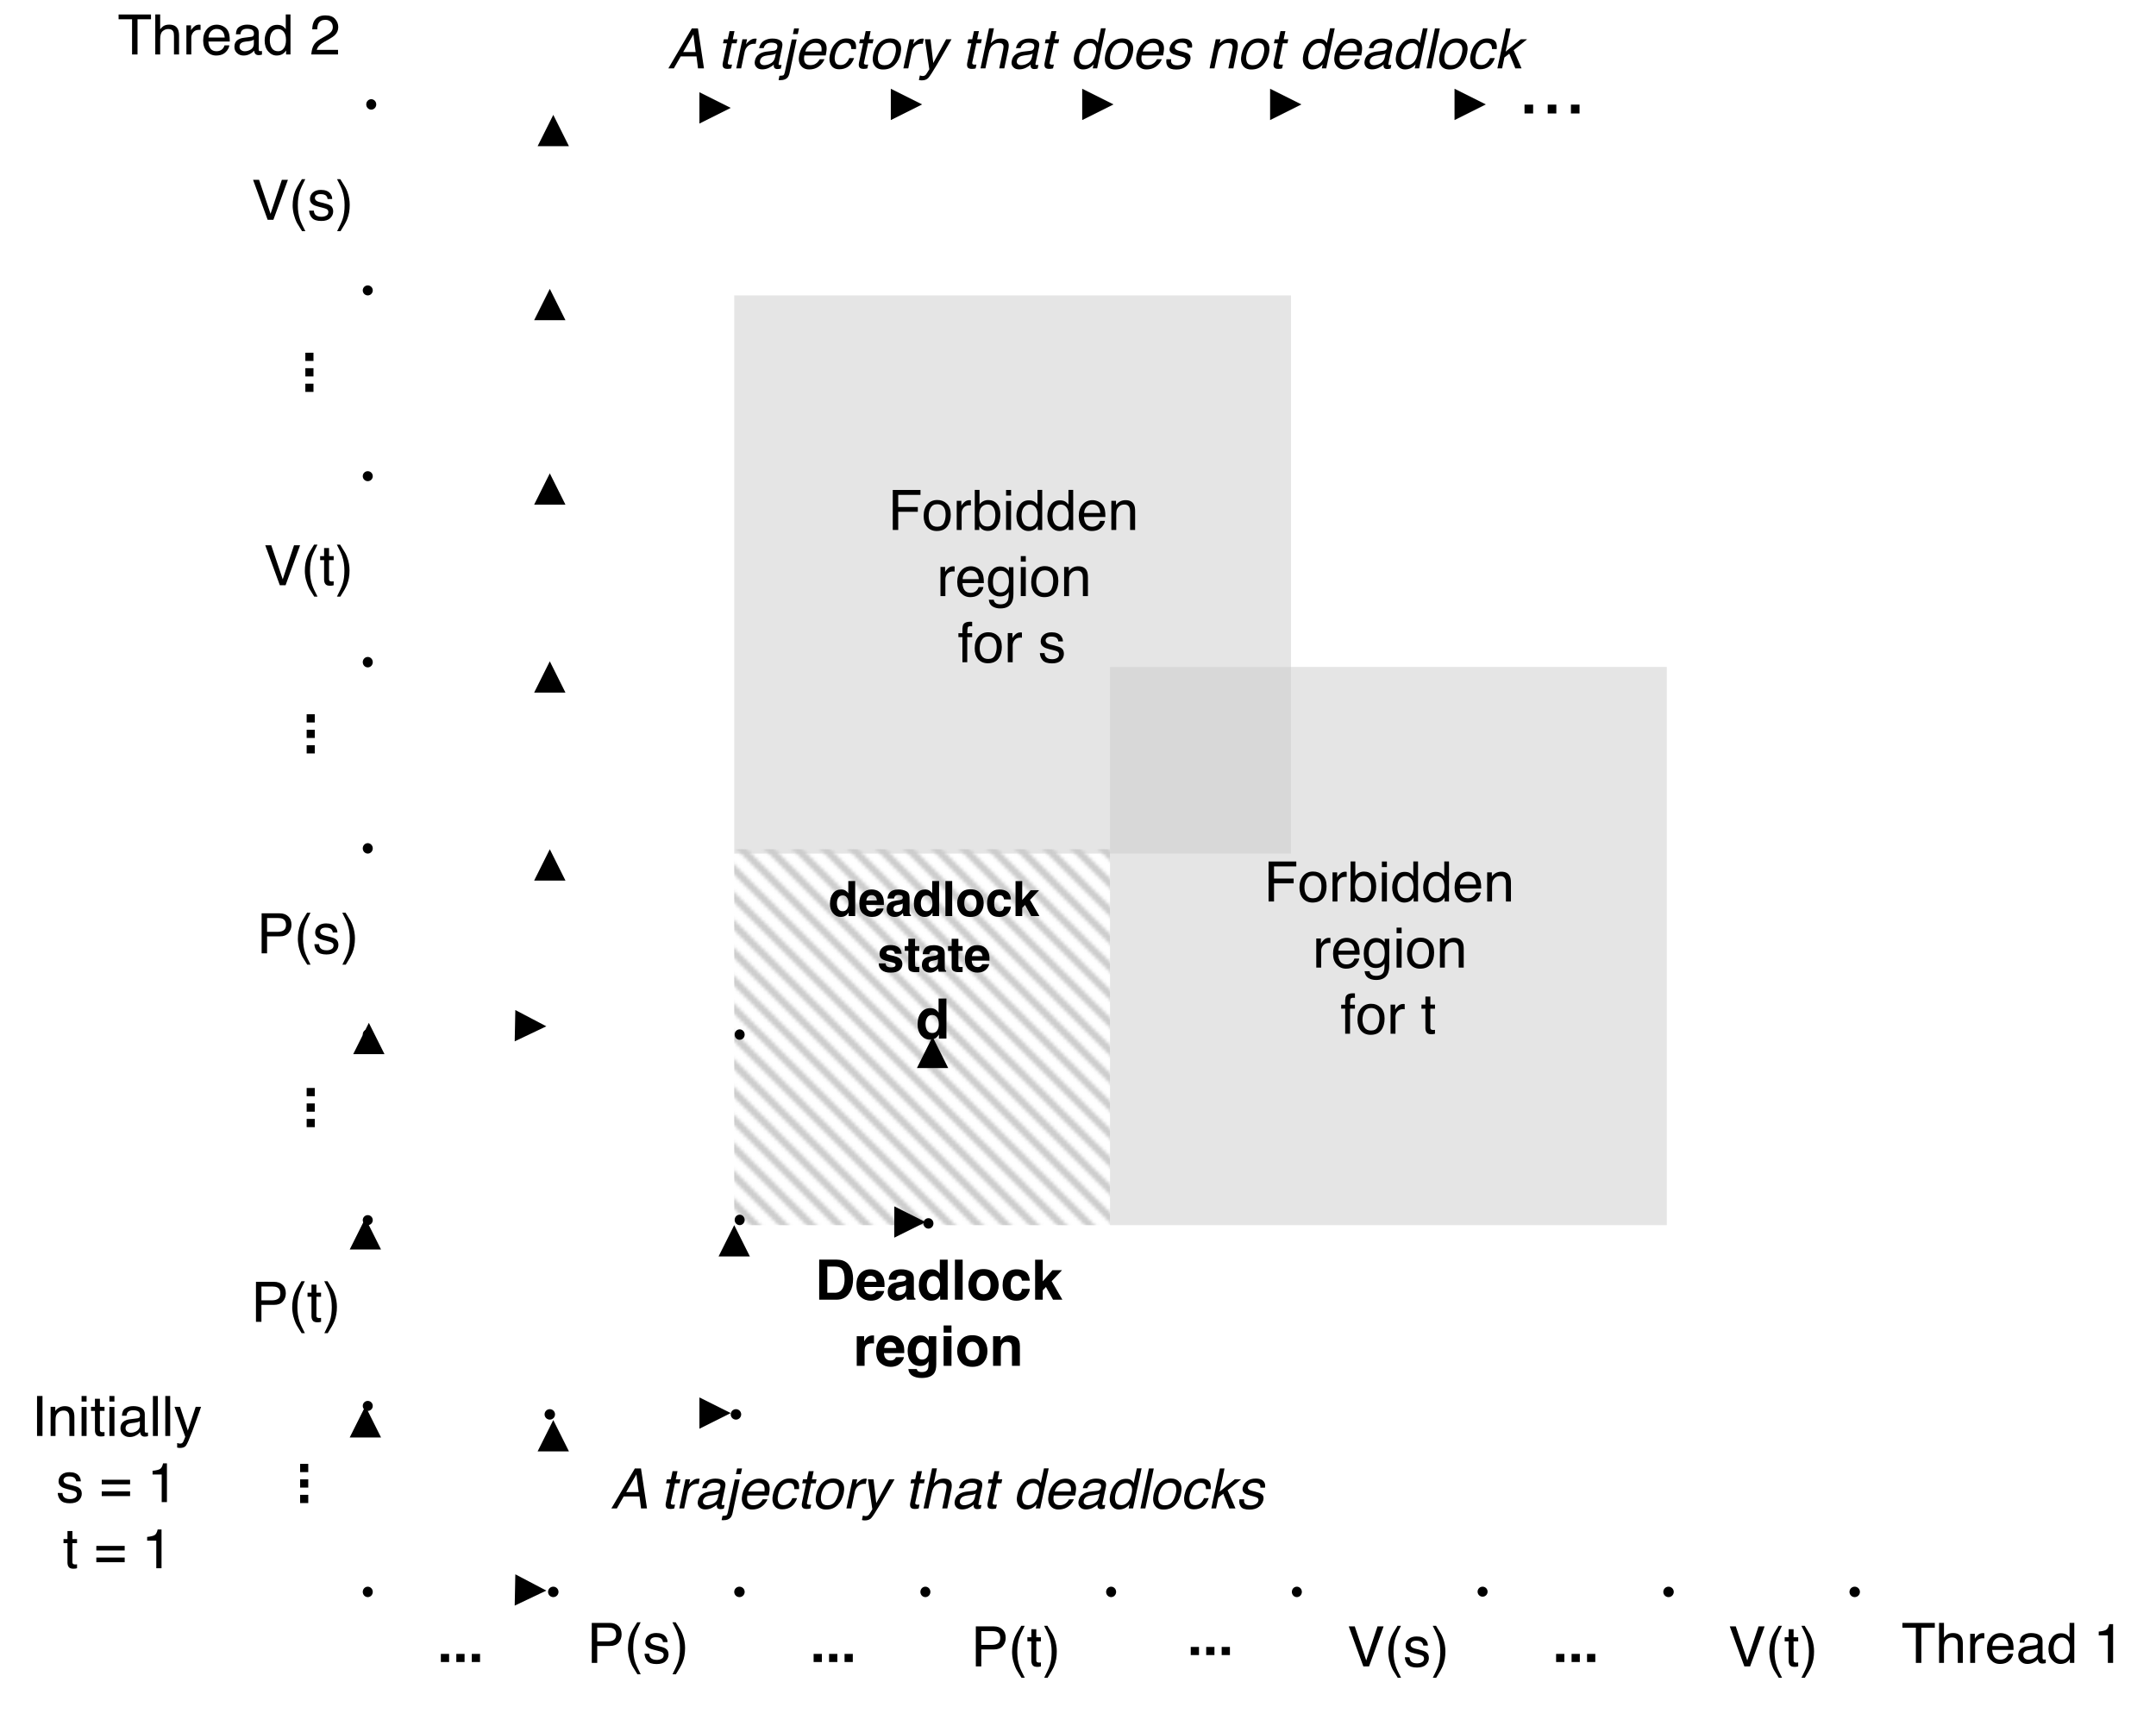 <svg xmlns="http://www.w3.org/2000/svg" xmlns:xlink="http://www.w3.org/1999/xlink" version="1.1" width="619.586pt" height="494.268pt" viewBox="0 0 619.586 494.268">
<defs>
<clipPath id="clip_0">
<path transform="matrix(1,0,0,-1,0,540)" d="M0 45.732H619.586V540H0Z" fill-rule="evenodd"/>
</clipPath>
<clipPath id="clip_1">
<path transform="matrix(1,0,0,-1,0,540)" d="M0 0H720V540H0Z"/>
</clipPath>
<clipPath id="clip_2">
<path transform="matrix(1,0,0,-1,0,540)" d="M211 296H319V188H211Z" fill-rule="evenodd"/>
</clipPath>
<g id="pattern_tile_3">
<path transform="matrix(1,0,0,-1,855.722,989.556)" stroke-width="2.1" stroke-linecap="butt" stroke-miterlimit="10" stroke-linejoin="miter" fill="none" stroke="#cbcbcb" d="M-1 8 8-1M9 6 6 9M-1 0 0-1"/>
</g>
<pattern id="pattern_3" patternUnits="userSpaceOnUse" patternContentUnits="userSpaceOnUse" x="0" y="0" width="8" height="8">
<g transform="matrix(1,0,0,-1,-855.722,989.556)">
<use x="0" y="0" xlink:href="#pattern_tile_3"/>
</g>
</pattern>
<path id="font_4_10" d="M.085 .718H.408C.472 .718 .523 .7 .562 .664 .602 .628 .621 .577 .621 .512 .621 .456 .604 .407 .569 .366 .534 .324 .48 .304 .408 .304H.183V0H.085V.718M.523 .511C.523 .564 .503 .6 .464 .619 .443 .629 .413 .634 .376 .634H.183V.386H.376C.42 .386 .455 .395 .482 .414 .509 .432 .523 .465 .523 .511Z"/>
<path id="font_4_2" d="M.296 .729C.245 .63 .212 .557 .196 .51 .173 .439 .162 .356 .162 .263 .162 .168 .175 .082 .201 .004 .217-.044 .25-.114 .297-.204H.238C.191-.13 .161-.082 .15-.062 .139-.041 .126-.014 .113 .022 .095 .07 .082 .121 .075 .176 .071 .204 .069 .231 .069 .257 .069 .353 .084 .439 .115 .515 .134 .562 .174 .634 .235 .729H.296Z"/>
<path id="font_4_25" d="M.117 .164C.119 .135 .127 .112 .139 .096 .161 .068 .199 .054 .254 .054 .286 .054 .315 .061 .34 .075 .365 .089 .377 .111 .377 .141 .377 .163 .367 .181 .347 .192 .334 .199 .309 .208 .272 .217L.202 .235C.158 .246 .125 .258 .104 .272 .066 .296 .047 .329 .047 .371 .047 .42 .065 .46 .1 .491 .136 .522 .184 .537 .244 .537 .323 .537 .38 .514 .415 .468 .436 .438 .447 .407 .446 .373H.363C.362 .393 .355 .411 .342 .427 .322 .45 .287 .461 .237 .461 .204 .461 .179 .455 .162 .442 .145 .429 .136 .413 .136 .392 .136 .369 .147 .351 .17 .337 .183 .329 .202 .322 .228 .316L.286 .302C.349 .287 .391 .272 .413 .257 .447 .235 .464 .199 .464 .151 .464 .105 .446 .064 .411 .03 .376-.004 .322-.021 .25-.021 .172-.021 .117-.003 .084 .033 .052 .068 .035 .112 .032 .164H.117M.247 .536V.536Z"/>
<path id="font_4_3" d="M.035-.204C.086-.103 .12-.03 .135 .017 .158 .087 .169 .169 .169 .263 .169 .357 .156 .443 .129 .521 .113 .57 .081 .639 .033 .729H.092C.142 .649 .173 .6 .183 .581 .194 .562 .205 .537 .218 .504 .233 .463 .245 .423 .251 .383 .258 .343 .261 .305 .261 .268 .261 .172 .246 .086 .215 .01 .196-.038 .156-.11 .096-.204H.035Z"/>
<path id="font_5_1" d="M0 0Z"/>
<path id="font_4_26" d="M.082 .668H.171V.523H.254V.45H.171V.11C.171 .092 .177 .08 .189 .074 .196 .07 .208 .068 .224 .068 .228 .068 .232 .068 .237 .069 .242 .069 .248 .069 .254 .07V0C.244-.003 .234-.005 .223-.007 .212-.008 .2-.009 .188-.009 .146-.009 .119 .002 .104 .023 .089 .044 .082 .071 .082 .104V.45H.011V.523H.082V.668Z"/>
<path id="font_4_11" d="M.598 .718V.632H.356V0H.258V.632H.016V.718H.598Z"/>
<path id="font_4_19" d="M.064 .719H.152V.452C.173 .479 .192 .497 .208 .508 .237 .527 .272 .536 .314 .536 .39 .536 .442 .51 .469 .456 .483 .427 .491 .387 .491 .336V0H.4V.33C.4 .368 .396 .396 .386 .414 .37 .443 .34 .457 .296 .457 .259 .457 .226 .444 .197 .419 .167 .394 .152 .347 .152 .277V0H.064V.719Z"/>
<path id="font_4_24" d="M.067 .523H.15V.433C.157 .45 .174 .472 .201 .497 .227 .522 .258 .535 .293 .535 .295 .535 .297 .535 .301 .535 .305 .534 .312 .533 .321 .532V.439C.316 .441 .311 .441 .307 .442 .302 .442 .298 .442 .292 .442 .248 .442 .214 .428 .19 .399 .167 .371 .155 .338 .155 .301V0H.067V.523Z"/>
<path id="font_4_16" d="M.282 .535C.319 .535 .355 .526 .39 .509 .425 .492 .451 .469 .47 .441 .487 .415 .499 .384 .505 .349 .51 .325 .513 .286 .513 .233H.129C.131 .18 .144 .138 .167 .106 .19 .074 .227 .058 .276 .058 .322 .058 .358 .073 .386 .103 .401 .12 .412 .14 .419 .163H.505C.503 .144 .496 .123 .483 .099 .47 .076 .455 .057 .439 .042 .413 .016 .38-.002 .34-.011 .319-.016 .295-.019 .269-.019 .203-.019 .148 .005 .103 .053 .058 .1 .035 .166 .035 .252 .035 .336 .058 .404 .104 .456 .149 .509 .209 .535 .282 .535M.422 .304C.419 .342 .41 .372 .397 .395 .373 .438 .333 .459 .277 .459 .236 .459 .203 .444 .175 .415 .148 .386 .133 .349 .132 .304H.422M.274 .536V.536Z"/>
<path id="font_4_13" d="M.132 .139C.132 .114 .141 .094 .16 .08 .178 .065 .2 .058 .226 .058 .257 .058 .286 .065 .315 .079 .364 .102 .389 .141 .389 .195V.266C.378 .259 .364 .253 .347 .248 .33 .243 .314 .24 .297 .238L.244 .232C.212 .228 .188 .222 .172 .212 .145 .197 .132 .173 .132 .139M.345 .317C.365 .319 .378 .328 .385 .342 .389 .35 .391 .361 .391 .376 .391 .406 .38 .428 .359 .442 .338 .455 .307 .462 .268 .462 .222 .462 .189 .449 .17 .425 .159 .411 .152 .39 .149 .363H.067C.069 .428 .089 .473 .13 .498 .17 .523 .216 .536 .27 .536 .331 .536 .381 .524 .419 .501 .458 .478 .477 .441 .477 .392V.09C.477 .081 .478 .073 .482 .068 .486 .062 .494 .06 .506 .06 .51 .06 .514 .06 .519 .06 .524 .061 .529 .062 .535 .062V-.003C.521-.007 .511-.009 .503-.01 .496-.011 .486-.012 .474-.012 .444-.012 .422-.001 .408 .021 .401 .032 .396 .048 .393 .069 .375 .046 .349 .025 .316 .008 .282-.01 .245-.019 .205-.019 .157-.019 .117-.004 .086 .026 .055 .055 .04 .092 .04 .137 .04 .185 .055 .223 .085 .25 .116 .277 .155 .293 .205 .299L.345 .317M.272 .536V.536Z"/>
<path id="font_4_15" d="M.12 .255C.12 .199 .132 .152 .156 .114 .18 .077 .218 .058 .27 .058 .311 .058 .344 .075 .37 .11 .397 .145 .41 .196 .41 .261 .41 .327 .396 .377 .369 .408 .342 .44 .309 .456 .269 .456 .225 .456 .189 .439 .161 .405 .134 .371 .12 .321 .12 .255M.252 .532C.292 .532 .326 .524 .353 .507 .369 .497 .386 .48 .406 .456V.719H.491V0H.412V.072C.391 .04 .367 .017 .339 .003 .311-.011 .279-.019 .243-.019 .184-.019 .134 .006 .091 .055 .049 .104 .027 .169 .027 .25 .027 .327 .047 .393 .086 .448 .125 .504 .18 .532 .252 .532Z"/>
<path id="font_4_1" d="M0 0Z"/>
<path id="font_4_5" d="M.096 .495V.562C.159 .569 .203 .579 .229 .594 .254 .608 .272 .642 .285 .696H.354V0H.26V.495H.096Z"/>
<path id="font_4_6" d="M.031 0C.035 .06 .047 .113 .069 .157 .09 .202 .132 .242 .195 .279L.289 .333C.331 .357 .361 .378 .377 .396 .404 .423 .417 .454 .417 .489 .417 .53 .405 .562 .381 .586 .356 .61 .324 .622 .283 .622 .223 .622 .181 .599 .158 .553 .146 .529 .139 .495 .138 .451H.048C.049 .512 .061 .562 .082 .6 .12 .668 .187 .702 .284 .702 .364 .702 .422 .68 .459 .637 .496 .594 .515 .546 .515 .492 .515 .436 .495 .388 .456 .349 .433 .326 .392 .298 .333 .265L.266 .228C.234 .21 .209 .193 .191 .177 .158 .149 .138 .118 .129 .083H.511V0H.031Z"/>
<path id="font_4_12" d="M.133 .718 .339 .107 .542 .718H.651L.39 0H.287L.025 .718H.133Z"/>
<path id="font_4_8" d="M.085 .718H.583V.63H.183V.412H.535V.326H.183V0H.085V.718Z"/>
<path id="font_4_23" d="M.272 .058C.33 .058 .37 .08 .392 .124 .413 .168 .424 .217 .424 .271 .424 .32 .417 .359 .401 .39 .376 .438 .333 .462 .273 .462 .219 .462 .18 .441 .156 .4 .131 .36 .119 .31 .119 .252 .119 .197 .131 .15 .156 .113 .18 .076 .219 .058 .272 .058M.275 .538C.343 .538 .4 .516 .446 .471 .493 .426 .516 .36 .516 .273 .516 .188 .496 .119 .455 .064 .414 .009 .35-.019 .264-.019 .192-.019 .135 .006 .092 .054 .05 .103 .029 .168 .029 .25 .029 .338 .051 .408 .096 .46 .14 .512 .2 .538 .275 .538M.272 .536V.536Z"/>
<path id="font_4_14" d="M.058 .719H.143V.459C.162 .485 .185 .504 .212 .517 .239 .53 .268 .537 .299 .537 .364 .537 .417 .515 .457 .47 .498 .425 .518 .359 .518 .272 .518 .189 .498 .12 .458 .065 .418 .011 .362-.017 .292-.017 .252-.017 .218-.007 .191 .012 .175 .024 .157 .042 .139 .067V0H.058V.719M.286 .062C.334 .062 .369 .08 .393 .118 .416 .156 .428 .206 .428 .267 .428 .322 .416 .368 .393 .404 .369 .44 .334 .458 .289 .458 .249 .458 .213 .443 .183 .414 .153 .384 .138 .335 .138 .267 .138 .218 .144 .178 .157 .148 .18 .09 .223 .062 .286 .062Z"/>
<path id="font_4_20" d="M.064 .521H.154V0H.064V.521M.064 .718H.154V.618H.064V.718Z"/>
<path id="font_4_22" d="M.064 .523H.148V.449C.173 .48 .199 .502 .227 .515 .254 .528 .285 .535 .319 .535 .393 .535 .443 .509 .469 .457 .484 .429 .491 .389 .491 .336V0H.401V.33C.401 .362 .397 .388 .387 .407 .372 .44 .343 .456 .302 .456 .281 .456 .264 .454 .251 .45 .227 .443 .206 .428 .188 .407 .173 .389 .163 .372 .159 .353 .155 .335 .152 .308 .152 .274V0H.064V.523M.271 .536V.536Z"/>
<path id="font_4_18" d="M.249 .532C.29 .532 .326 .522 .356 .502 .373 .49 .39 .474 .407 .452V.519H.488V.042C.488-.024 .479-.077 .459-.115 .423-.186 .354-.222 .252-.222 .196-.222 .149-.209 .11-.184 .072-.159 .05-.119 .046-.065H.135C.139-.089 .148-.107 .161-.119 .181-.139 .212-.148 .254-.148 .322-.148 .366-.125 .387-.077 .399-.049 .405 .001 .404 .073 .386 .046 .365 .026 .34 .013 .316-0 .283-.007 .242-.007 .186-.007 .136 .013 .094 .054 .051 .094 .03 .16 .03 .253 .03 .341 .051 .409 .094 .458 .137 .508 .188 .532 .249 .532M.407 .263C.407 .328 .394 .376 .367 .407 .34 .438 .306 .454 .265 .454 .203 .454 .161 .425 .138 .367 .126 .336 .12 .296 .12 .246 .12 .187 .132 .142 .156 .112 .18 .081 .212 .065 .252 .065 .316 .065 .36 .094 .386 .151 .4 .183 .407 .221 .407 .263M.259 .536V.536Z"/>
<path id="font_4_17" d="M.086 .602C.088 .638 .094 .665 .105 .682 .126 .712 .166 .727 .224 .727 .23 .727 .235 .726 .241 .726 .247 .726 .254 .725 .261 .725V.645C.252 .645 .246 .645 .241 .645 .237 .645 .234 .646 .23 .646 .203 .646 .187 .639 .182 .625 .177 .611 .174 .576 .174 .521H.261V.451H.173V0H.086V.451H.014V.521H.086V.602Z"/>
<path id="font_6_1" d="M.062 .146H.21V0H.062V.146Z"/>
<path id="font_7_1" d="M0 0Z"/>
<path id="font_6_2" d="M.222 .595V.125H.361C.432 .125 .481 .16 .509 .23 .525 .268 .532 .314 .532 .367 .532 .44 .521 .497 .498 .536 .475 .575 .429 .595 .361 .595H.222M.386 .72C.431 .719 .468 .714 .498 .704 .548 .688 .589 .657 .62 .613 .645 .577 .662 .538 .671 .497 .681 .455 .685 .415 .685 .377 .685 .282 .666 .201 .627 .134 .575 .045 .495 0 .386 0H.076V.72H.386Z"/>
<path id="font_6_6" d="M.275 .43C.243 .43 .218 .42 .2 .4 .182 .381 .171 .354 .167 .32H.383C.381 .356 .369 .383 .349 .402 .329 .42 .305 .43 .275 .43M.275 .546C.319 .546 .359 .538 .395 .521 .43 .504 .459 .478 .482 .443 .503 .411 .517 .374 .523 .333 .527 .308 .528 .273 .527 .228H.163C.165 .174 .182 .137 .213 .116 .233 .102 .256 .096 .283 .096 .311 .096 .335 .104 .353 .12 .362 .129 .371 .141 .378 .156H.521C.517 .125 .5 .093 .471 .06 .426 .008 .362-.018 .28-.018 .212-.018 .152 .004 .101 .048 .049 .091 .023 .162 .023 .26 .023 .353 .046 .423 .093 .472 .14 .521 .2 .546 .275 .546M.285 .546V.546Z"/>
<path id="font_6_3" d="M.358 .259C.35 .253 .341 .249 .332 .245 .323 .242 .311 .239 .295 .236L.264 .23C.234 .225 .213 .218 .201 .211 .179 .198 .168 .178 .168 .152 .168 .128 .175 .111 .188 .1 .201 .089 .217 .084 .236 .084 .266 .084 .294 .093 .319 .11 .344 .128 .357 .16 .358 .207V.259M.274 .324C.3 .327 .318 .331 .329 .336 .349 .345 .359 .358 .359 .376 .359 .398 .351 .413 .336 .421 .321 .429 .299 .434 .27 .434 .237 .434 .213 .425 .2 .409 .19 .397 .183 .381 .18 .36H.046C.049 .407 .062 .445 .085 .475 .122 .522 .185 .546 .274 .546 .333 .546 .384 .534 .43 .511 .475 .488 .498 .444 .498 .38V.136C.498 .119 .498 .098 .499 .074 .5 .056 .502 .043 .507 .037 .511 .03 .518 .025 .527 .021V0H.376C.372 .011 .369 .021 .367 .03 .366 .039 .364 .05 .363 .062 .344 .041 .322 .023 .297 .008 .267-.009 .233-.018 .195-.018 .147-.018 .107-.004 .076 .024 .045 .051 .029 .091 .029 .141 .029 .207 .054 .254 .104 .284 .132 .3 .173 .311 .227 .318L.274 .324M.281 .546V.546Z"/>
<path id="font_6_5" d="M.261 .546C.293 .546 .322 .539 .347 .525 .372 .51 .393 .491 .408 .465V.719H.549V0H.414V.073C.394 .041 .372 .018 .346 .004 .321-.01 .289-.018 .251-.018 .189-.018 .137 .008 .094 .058 .052 .109 .031 .173 .031 .252 .031 .344 .052 .415 .094 .467 .135 .52 .191 .546 .261 .546M.292 .1C.331 .1 .361 .114 .381 .144 .402 .173 .412 .211 .412 .258 .412 .323 .396 .37 .363 .398 .343 .415 .319 .424 .292 .424 .252 .424 .222 .408 .203 .377 .184 .347 .174 .308 .174 .262 .174 .213 .184 .174 .203 .144 .223 .114 .252 .1 .292 .1Z"/>
<path id="font_6_10" d="M.207 0H.068V.719H.207V0Z"/>
<path id="font_6_12" d="M.304 .099C.344 .099 .376 .113 .397 .142 .419 .171 .43 .212 .43 .265 .43 .319 .419 .36 .397 .388 .376 .417 .344 .432 .304 .432 .263 .432 .232 .417 .21 .388 .188 .36 .177 .319 .177 .265 .177 .212 .188 .171 .21 .142 .232 .113 .263 .099 .304 .099M.576 .266C.576 .188 .554 .121 .509 .066 .464 .01 .396-.018 .304-.018 .213-.018 .145 .01 .1 .066 .055 .121 .032 .188 .032 .266 .032 .343 .055 .409 .1 .465 .145 .522 .213 .55 .304 .55 .396 .55 .464 .522 .509 .465 .554 .409 .576 .343 .576 .266M.304 .55V.55Z"/>
<path id="font_6_4" d="M.383 .342C.38 .362 .374 .38 .363 .396 .347 .417 .323 .428 .29 .428 .243 .428 .211 .404 .194 .358 .185 .333 .18 .301 .18 .26 .18 .221 .185 .189 .194 .166 .21 .121 .242 .099 .288 .099 .32 .099 .343 .108 .357 .125 .371 .143 .379 .166 .382 .194H.524C.521 .152 .505 .112 .478 .074 .434 .013 .37-.018 .284-.018 .199-.018 .136 .008 .095 .059 .055 .109 .035 .175 .035 .256 .035 .347 .057 .419 .102 .469 .146 .52 .208 .546 .286 .546 .353 .546 .407 .531 .45 .501 .492 .471 .518 .418 .525 .342H.383M.289 .546V.546Z"/>
<path id="font_6_9" d="M.063 .718H.2V.33L.374 .53H.546L.36 .332 .553 0H.385L.258 .228 .2 .168V0H.063V.718Z"/>
<path id="font_6_13" d="M.354 .546C.357 .546 .359 .546 .361 .546 .362 .545 .366 .545 .373 .545V.402C.364 .403 .356 .404 .349 .404 .342 .404 .337 .404 .333 .404 .277 .404 .239 .386 .22 .35 .209 .329 .204 .297 .204 .255V0H.063V.532H.196V.44C.218 .475 .236 .5 .252 .513 .278 .535 .312 .546 .354 .546Z"/>
<path id="font_6_7" d="M.293 .113C.326 .113 .354 .126 .376 .15 .398 .175 .41 .214 .41 .268 .41 .319 .399 .358 .378 .384 .356 .411 .328 .424 .292 .424 .243 .424 .209 .401 .191 .355 .181 .33 .176 .3 .176 .264 .176 .233 .181 .205 .192 .181 .211 .136 .245 .113 .293 .113M.259 .546C.285 .546 .309 .542 .329 .534 .362 .52 .39 .494 .411 .456V.532H.546V.027C.546-.041 .534-.093 .511-.128 .472-.188 .395-.218 .283-.218 .215-.218 .159-.204 .116-.178 .073-.151 .049-.111 .045-.058H.196C.2-.074 .207-.086 .215-.093 .23-.106 .256-.112 .291-.112 .341-.112 .375-.096 .392-.062 .403-.041 .408-.005 .408 .046V.08C.395 .057 .381 .04 .365 .029 .338 .008 .302-.003 .257-.003 .189-.003 .134 .021 .094 .069 .053 .117 .032 .183 .032 .265 .032 .344 .052 .411 .091 .465 .131 .519 .187 .546 .259 .546M.303 .546V.546Z"/>
<path id="font_6_8" d="M.208 .596H.067V.725H.208V.596M.067 .532H.208V0H.067V.532Z"/>
<path id="font_6_11" d="M.36 .546C.415 .546 .46 .531 .495 .503 .53 .474 .547 .426 .547 .359V0H.405V.324C.405 .352 .401 .374 .394 .389 .38 .416 .354 .43 .315 .43 .268 .43 .236 .41 .218 .37 .209 .348 .205 .321 .205 .288V0H.066V.532H.2V.454C.218 .482 .235 .501 .251 .514 .28 .535 .316 .546 .36 .546M.309 .546V.546Z"/>
<path id="font_4_9" d="M.098 .718H.196V0H.098V.718Z"/>
<path id="font_4_21" d="M.067 .718H.155V0H.067V.718Z"/>
<path id="font_4_27" d="M.391 .523H.488C.476 .49 .448 .413 .406 .294 .374 .204 .347 .13 .326 .074 .275-.06 .239-.141 .218-.171 .197-.2 .162-.215 .111-.215 .098-.215 .089-.214 .082-.213 .076-.212 .067-.211 .058-.208V-.127C.073-.132 .084-.134 .091-.135 .098-.136 .104-.137 .109-.137 .125-.137 .137-.134 .145-.129 .152-.123 .159-.117 .164-.109 .166-.106 .172-.093 .182-.069 .192-.045 .199-.027 .204-.015L.01 .523H.11L.25 .097 .391 .523M.25 .536V.536Z"/>
<path id="font_4_7" d="M.554 .401V.319H.045V.401H.554M.554 .192V.108H.045V.192H.554Z"/>
<path id="font_6_14" d="M.173 .171C.176 .146 .183 .128 .192 .118 .21 .099 .242 .09 .288 .09 .315 .09 .337 .094 .353 .102 .369 .11 .377 .123 .377 .139 .377 .155 .371 .167 .358 .175 .345 .183 .297 .197 .213 .217 .153 .231 .11 .25 .085 .273 .061 .295 .048 .327 .048 .368 .048 .417 .068 .46 .106 .495 .145 .53 .199 .548 .269 .548 .335 .548 .39 .535 .431 .508 .473 .481 .497 .435 .503 .37H.364C.362 .388 .357 .402 .349 .413 .334 .432 .308 .441 .271 .441 .241 .441 .219 .437 .206 .427 .193 .418 .187 .407 .187 .394 .187 .378 .194 .366 .208 .359 .221 .352 .27 .339 .353 .321 .408 .308 .449 .288 .477 .262 .504 .235 .518 .202 .518 .162 .518 .109 .498 .066 .459 .032 .42-.001 .359-.018 .277-.018 .194-.018 .132 0 .092 .036 .052 .071 .032 .116 .032 .171H.173M.28 .548V.548Z"/>
<path id="font_6_15" d="M.01 .429V.527H.084V.677H.222V.527H.309V.429H.222V.147C.222 .125 .225 .111 .23 .106 .236 .1 .253 .098 .281 .098 .285 .098 .29 .098 .295 .098 .299 .098 .304 .099 .309 .1V-.005L.243-.008C.177-.01 .132 .001 .108 .026 .092 .042 .084 .067 .084 .1V.429H.01Z"/>
<path id="font_8_2" d="M.506 .294 .465 .611 .282 .294H.506M.437 .718H.547L.655 0H.548L.521 .215H.237L.114 0H.015L.437 .718Z"/>
<path id="font_8_1" d="M0 0Z"/>
<path id="font_8_15" d="M.224 .669H.313L.282 .523H.365L.35 .451H.267L.194 .109C.19 .091 .194 .079 .205 .073 .211 .069 .222 .067 .238 .067 .242 .067 .247 .068 .251 .068 .256 .068 .262 .068 .269 .069L.254-0C.244-.003 .233-.006 .221-.007 .21-.008 .198-.009 .186-.009 .145-.009 .119 .002 .109 .023 .098 .044 .097 .071 .104 .105L.178 .451H.107L.122 .523H.193L.224 .669Z"/>
<path id="font_8_13" d="M.178 .523H.261L.242 .433C.253 .451 .274 .472 .306 .497 .338 .523 .371 .535 .406 .535 .408 .535 .411 .535 .415 .535 .418 .534 .425 .533 .434 .532L.415 .44C.409 .441 .405 .442 .4 .442 .396 .442 .391 .442 .386 .442 .342 .442 .305 .428 .275 .4 .245 .371 .226 .338 .218 .301L.155 0H.067L.178 .523Z"/>
<path id="font_8_3" d="M.237 .058C.268 .058 .3 .065 .332 .079 .386 .103 .418 .142 .43 .196L.445 .266C.433 .26 .418 .254 .4 .249 .382 .245 .365 .241 .348 .24L.293 .233C.261 .228 .235 .222 .217 .213 .187 .197 .168 .173 .161 .14 .156 .114 .161 .094 .176 .08 .191 .065 .212 .058 .237 .058M.412 .317C.432 .32 .448 .328 .458 .343 .464 .35 .468 .362 .471 .376 .477 .406 .471 .428 .453 .442 .434 .455 .405 .462 .365 .462 .319 .462 .284 .45 .26 .425 .246 .411 .235 .391 .226 .364H.144C.159 .428 .19 .473 .235 .498 .281 .524 .33 .536 .383 .536 .445 .536 .492 .524 .525 .501 .559 .478 .57 .441 .56 .392L.496 .09C.494 .081 .494 .074 .496 .068 .499 .063 .506 .06 .518 .06 .522 .06 .526 .06 .531 .061 .537 .061 .542 .062 .548 .063L.534-.003C.519-.007 .509-.009 .501-.01 .494-.011 .484-.012 .472-.012 .441-.012 .422-.001 .413 .021 .408 .032 .406 .048 .408 .069 .385 .046 .354 .026 .317 .008 .28-.009 .242-.018 .201-.018 .153-.018 .116-.003 .092 .027 .067 .056 .059 .093 .069 .137 .079 .186 .102 .224 .138 .25 .174 .277 .218 .293 .268 .3L.412 .317Z"/>
<path id="font_8_8" d="M.283 .616H.195L.217 .718H.305L.283 .616M-.046-.133C-.007-.132 .017-.128 .026-.122 .035-.117 .043-.099 .05-.069L.175 .52H.263L.136-.078C.128-.116 .115-.145 .099-.164 .072-.195 .03-.211-.027-.211-.032-.211-.036-.211-.041-.211-.045-.21-.053-.21-.062-.209L-.046-.133Z"/>
<path id="font_8_6" d="M.563 .441C.575 .415 .58 .384 .579 .349 .579 .325 .573 .286 .562 .233H.179C.169 .18 .172 .138 .189 .106 .206 .074 .239 .058 .288 .058 .334 .058 .374 .073 .407 .103 .427 .121 .442 .141 .454 .164H.54C.534 .145 .521 .124 .504 .1 .486 .076 .467 .057 .448 .042 .416 .016 .379-.002 .338-.011 .315-.016 .291-.019 .264-.019 .199-.019 .149 .005 .114 .053 .079 .1 .07 .166 .088 .252 .106 .336 .144 .404 .2 .456 .257 .509 .322 .535 .396 .535 .433 .535 .467 .526 .498 .509 .529 .492 .551 .469 .563 .441M.486 .304C.491 .342 .489 .372 .481 .395 .466 .437 .43 .458 .374 .458 .334 .458 .297 .443 .263 .414 .23 .385 .207 .348 .196 .304H.486Z"/>
<path id="font_8_4" d="M.55 .347H.465C.466 .379 .46 .406 .446 .427 .432 .448 .405 .459 .364 .459 .308 .459 .262 .432 .226 .377 .203 .341 .186 .298 .175 .246 .163 .193 .165 .149 .18 .113 .194 .077 .225 .06 .273 .06 .309 .06 .341 .071 .367 .093 .393 .115 .414 .146 .43 .185H.516C.491 .115 .456 .065 .41 .032 .364 0 .311-.016 .25-.016 .182-.016 .132 .009 .102 .059 .072 .109 .065 .172 .081 .247 .101 .339 .138 .41 .194 .461 .249 .513 .311 .538 .38 .538 .439 .538 .484 .524 .515 .495 .546 .466 .557 .417 .55 .347Z"/>
<path id="font_8_12" d="M.481 .27C.492 .319 .493 .358 .483 .389 .469 .437 .431 .461 .371 .461 .317 .461 .274 .44 .24 .399 .207 .359 .185 .309 .172 .251 .161 .196 .163 .149 .179 .112 .196 .075 .231 .057 .284 .057 .342 .057 .387 .079 .418 .123 .449 .167 .47 .216 .481 .27M.574 .272C.556 .188 .521 .118 .468 .063 .415 .008 .346-.02 .259-.02 .187-.02 .135 .005 .104 .054 .072 .102 .064 .168 .082 .25 .1 .338 .138 .408 .193 .46 .249 .512 .314 .538 .39 .538 .457 .538 .509 .516 .546 .471 .583 .426 .592 .36 .574 .272Z"/>
<path id="font_8_16" d="M.502 .523H.599C.58 .49 .536 .413 .468 .294 .417 .204 .375 .13 .341 .074 .262-.06 .209-.141 .182-.171 .155-.2 .116-.215 .065-.215 .053-.215 .043-.214 .037-.213 .03-.212 .022-.211 .013-.208L.03-.127C.045-.132 .055-.134 .062-.135 .068-.136 .074-.137 .08-.137 .096-.137 .108-.134 .117-.129 .126-.123 .134-.117 .141-.109 .143-.106 .152-.093 .167-.069 .182-.045 .193-.027 .2-.015L.121 .523H.221L.271 .097 .502 .523Z"/>
<path id="font_8_7" d="M.217 .72H.305L.248 .452C.275 .479 .298 .497 .316 .508 .349 .527 .386 .536 .428 .536 .504 .536 .55 .51 .565 .456 .574 .427 .573 .387 .562 .336L.491 0H.4L.47 .33C.478 .368 .479 .396 .474 .414 .464 .443 .437 .457 .393 .457 .356 .457 .32 .444 .286 .419 .251 .394 .226 .347 .211 .277L.152 0H.064L.217 .72Z"/>
<path id="font_8_5" d="M.282 .059C.323 .059 .36 .076 .394 .111 .427 .146 .451 .196 .465 .261 .479 .327 .476 .376 .456 .408 .435 .439 .405 .455 .366 .455 .321 .455 .282 .438 .247 .404 .213 .371 .188 .321 .174 .255 .162 .2 .164 .153 .18 .115 .196 .077 .23 .059 .282 .059M.46 .507C.474 .497 .488 .48 .503 .456L.559 .72H.644L.491 0H.412L.427 .073C.399 .041 .37 .017 .339 .003 .308-.011 .274-.019 .238-.019 .18-.019 .135 .006 .103 .055 .07 .104 .063 .169 .081 .25 .097 .327 .13 .393 .181 .448 .231 .504 .293 .532 .365 .532 .405 .532 .437 .524 .46 .507Z"/>
<path id="font_8_10" d="M.219 .718H.307L.155 0H.067L.219 .718Z"/>
<path id="font_8_9" d="M.215 .718H.299L.21 .301 .483 .523 .596 .523 .354 .327 .496 0H.384L.276 .264 .188 .196 .147 0H.062L.215 .718Z"/>
<path id="font_8_14" d="M.151 .164C.148 .135 .15 .112 .159 .096 .175 .068 .21 .054 .265 .054 .298 .054 .328 .061 .356 .075 .384 .089 .401 .111 .407 .141 .412 .163 .405 .18 .388 .192 .377 .199 .353 .208 .318 .217L.252 .235C.21 .246 .179 .258 .161 .272 .128 .296 .116 .329 .125 .371 .136 .42 .162 .46 .204 .491 .247 .522 .298 .537 .358 .537 .437 .537 .489 .514 .514 .468 .529 .438 .533 .407 .525 .373H.442C.445 .393 .442 .411 .433 .427 .417 .45 .385 .462 .335 .462 .302 .462 .275 .456 .256 .443 .236 .43 .224 .413 .219 .392 .214 .37 .222 .351 .241 .338 .253 .329 .27 .322 .294 .316L.35 .302C.41 .287 .449 .272 .467 .257 .497 .235 .506 .199 .496 .151 .486 .105 .46 .064 .417 .03 .375-.004 .317-.021 .245-.021 .167-.021 .116-.003 .091 .033 .066 .068 .058 .112 .067 .164H.151Z"/>
<path id="font_9_1" d="M0 0Z"/>
<path id="font_4_4" d="M.085 .106H.188V0H.085V.106Z"/>
<path id="font_8_11" d="M.175 .523H.259L.243 .449C.274 .48 .305 .502 .336 .515 .366 .528 .398 .535 .432 .535 .506 .535 .551 .509 .566 .457 .574 .429 .573 .389 .562 .336L.491 0H.401L.471 .33C.478 .362 .479 .388 .474 .407 .465 .44 .44 .456 .399 .456 .378 .456 .361 .454 .346 .45 .32 .443 .296 .428 .273 .407 .255 .389 .242 .372 .234 .353 .225 .335 .218 .308 .21 .274L.152 0H.064L.175 .523Z"/>
</defs>
<g clip-path="url(#clip_0)">
<g clip-path="url(#clip_1)">
<path transform="matrix(1,0,0,-1,0,540)" d="M0 540H720V0H0Z" fill="#ffffff" fill-rule="evenodd"/>
<path transform="matrix(1,0,0,-1,0,540)" d="M211 296H319V188H211Z" fill="#ffffff" fill-rule="evenodd"/>
<g clip-path="url(#clip_2)">
<rect transform="matrix(1,0,0,-1,855.722,989.556)" fill="url(#pattern_3)" x="-644.722" y="637.556" width="108" height="108"/>
</g>
<path transform="matrix(0,0,0,0,211,244)" stroke-width="12700" stroke-linecap="butt" stroke-dasharray="50800,38100" stroke-miterlimit="8" stroke-linejoin="miter" fill="none" stroke="#000000" d="M.025 .059H1371600V1371600H.025Z"/>
<path transform="matrix(0,0,0,-0,106.125,457.875)" stroke-width="12700" stroke-linecap="butt" stroke-linejoin="round" fill="none" stroke="#000000" d="M-.03-.012 5894387 .957"/>
<path transform="matrix(-0,-0,0,-0,106.125,457.875)" stroke-width="12700" stroke-linecap="butt" stroke-linejoin="round" fill="none" stroke="#000000" d="M.03-.012 .999 5884863"/>
<use data-text="P" xlink:href="#font_4_10" transform="matrix(16,0,0,-16,168.7,477.775)"/>
<use data-text="(" xlink:href="#font_4_2" transform="matrix(16,0,0,-16,179.372,477.775)"/>
<use data-text="s" xlink:href="#font_4_25" transform="matrix(16,0,0,-16,184.7,477.775)"/>
<use data-text=")" xlink:href="#font_4_3" transform="matrix(16,0,0,-16,192.7,477.775)"/>
<use data-text="&#xfffd;" xlink:href="#font_5_1" transform="matrix(16,0,0,-16,198.028,477.775)"/>
<use data-text="P" xlink:href="#font_4_10" transform="matrix(16,0,0,-16,279.075,478.775)"/>
<use data-text="(" xlink:href="#font_4_2" transform="matrix(16,0,0,-16,289.747,478.775)"/>
<use data-text="t" xlink:href="#font_4_26" transform="matrix(16,0,0,-16,295.075,478.775)"/>
<use data-text=")" xlink:href="#font_4_3" transform="matrix(16,0,0,-16,299.52,478.775)"/>
<use data-text="&#xfffd;" xlink:href="#font_5_1" transform="matrix(16,0,0,-16,304.848,478.775)"/>
<use data-text="P" xlink:href="#font_4_10" transform="matrix(16,0,0,-16,72.2,379.775)"/>
<use data-text="(" xlink:href="#font_4_2" transform="matrix(16,0,0,-16,82.872,379.775)"/>
<use data-text="t" xlink:href="#font_4_26" transform="matrix(16,0,0,-16,88.2,379.775)"/>
<use data-text=")" xlink:href="#font_4_3" transform="matrix(16,0,0,-16,92.645,379.775)"/>
<use data-text="&#xfffd;" xlink:href="#font_5_1" transform="matrix(16,0,0,-16,97.973,379.775)"/>
<use data-text="P" xlink:href="#font_4_10" transform="matrix(16,0,0,-16,73.825,273.9)"/>
<use data-text="(" xlink:href="#font_4_2" transform="matrix(16,0,0,-16,84.497,273.9)"/>
<use data-text="s" xlink:href="#font_4_25" transform="matrix(16,0,0,-16,89.825,273.9)"/>
<use data-text=")" xlink:href="#font_4_3" transform="matrix(16,0,0,-16,97.825,273.9)"/>
<use data-text="&#xfffd;" xlink:href="#font_5_1" transform="matrix(16,0,0,-16,103.153,273.9)"/>
<use data-text="T" xlink:href="#font_4_11" transform="matrix(16,0,0,-16,546.45,477.775)"/>
<use data-text="h" xlink:href="#font_4_19" transform="matrix(16,0,0,-16,556.223,477.775)"/>
<use data-text="r" xlink:href="#font_4_24" transform="matrix(16,0,0,-16,565.122,477.775)"/>
<use data-text="e" xlink:href="#font_4_16" transform="matrix(16,0,0,-16,570.45,477.775)"/>
<use data-text="a" xlink:href="#font_4_13" transform="matrix(16,0,0,-16,579.349,477.775)"/>
<use data-text="d" xlink:href="#font_4_15" transform="matrix(16,0,0,-16,588.248,477.775)"/>
<use data-text=" " xlink:href="#font_4_1" transform="matrix(16,0,0,-16,597.148,477.775)"/>
<use data-text="1" xlink:href="#font_4_5" transform="matrix(16,0,0,-16,601.592,477.775)"/>
<use data-text="&#xfffd;" xlink:href="#font_5_1" transform="matrix(16,0,0,-16,610.492,477.775)"/>
<use data-text="T" xlink:href="#font_4_11" transform="matrix(16,0,0,-16,33.825,15.65)"/>
<use data-text="h" xlink:href="#font_4_19" transform="matrix(16,0,0,-16,43.598,15.65)"/>
<use data-text="r" xlink:href="#font_4_24" transform="matrix(16,0,0,-16,52.497,15.65)"/>
<use data-text="e" xlink:href="#font_4_16" transform="matrix(16,0,0,-16,57.825,15.65)"/>
<use data-text="a" xlink:href="#font_4_13" transform="matrix(16,0,0,-16,66.724,15.65)"/>
<use data-text="d" xlink:href="#font_4_15" transform="matrix(16,0,0,-16,75.623,15.65)"/>
<use data-text=" " xlink:href="#font_4_1" transform="matrix(16,0,0,-16,84.523,15.65)"/>
<use data-text="2" xlink:href="#font_4_6" transform="matrix(16,0,0,-16,88.967,15.65)"/>
<use data-text="&#xfffd;" xlink:href="#font_5_1" transform="matrix(16,0,0,-16,97.867,15.65)"/>
<path transform="matrix(1,0,0,-1,0,540)" d="M211 82.625C211 83.453 211.672 84.125 212.5 84.125 213.328 84.125 214 83.453 214 82.625 214 81.797 213.328 81.125 212.5 81.125 211.672 81.125 211 81.797 211 82.625Z" fill-rule="evenodd"/>
<path transform="matrix(0,0,0,0,211,455.875)" stroke-width="25400" stroke-linecap="butt" stroke-linejoin="round" fill="none" stroke="#000000" d="M.025 19050.04C.025 8528.98 8528.963 .042 19050.03 .042 29571.09 .042 38100.03 8528.98 38100.03 19050.04 38100.03 29571.11 29571.09 38100.05 19050.03 38100.05 8528.963 38100.05 .025 29571.11 .025 19050.04Z"/>
<path transform="matrix(1,0,0,-1,0,540)" d="M264.5 82.625C264.5 83.453 265.144 84.125 265.938 84.125 266.731 84.125 267.375 83.453 267.375 82.625 267.375 81.797 266.731 81.125 265.938 81.125 265.144 81.125 264.5 81.797 264.5 82.625Z" fill-rule="evenodd"/>
<path transform="matrix(0,0,0,0,264.5,455.875)" stroke-width="25400" stroke-linecap="butt" stroke-linejoin="round" fill="none" stroke="#000000" d="M-.121 19050.04C-.121 8528.98 8173.8 .042 18256.91 .042 28340.01 .042 36513.93 8528.98 36513.93 19050.04 36513.93 29571.11 28340.01 38100.05 18256.91 38100.05 8173.8 38100.05-.121 29571.11-.121 19050.04Z"/>
<path transform="matrix(1,0,0,-1,0,540)" d="M317.875 82.625C317.875 83.453 318.519 84.125 319.312 84.125 320.106 84.125 320.75 83.453 320.75 82.625 320.75 81.797 320.106 81.125 319.312 81.125 318.519 81.125 317.875 81.797 317.875 82.625Z" fill-rule="evenodd"/>
<path transform="matrix(0,0,0,0,317.875,455.875)" stroke-width="25400" stroke-linecap="butt" stroke-linejoin="round" fill="none" stroke="#000000" d="M-.129 19050.04C-.129 8528.98 8173.404 .042 18255.74 .042 28338.46 .042 36511.99 8528.98 36511.99 19050.04 36511.99 29571.11 28338.46 38100.05 18255.74 38100.05 8173.404 38100.05-.129 29571.11-.129 19050.04Z"/>
<path transform="matrix(1,0,0,-1,0,540)" d="M104.25 136.062C104.25 136.856 104.894 137.5 105.688 137.5 106.481 137.5 107.125 136.856 107.125 136.062 107.125 135.268 106.481 134.625 105.688 134.625 104.894 134.625 104.25 135.268 104.25 136.062Z" fill-rule="evenodd"/>
<path transform="matrix(0,0,0,0,104.25,402.5)" stroke-width="25400" stroke-linecap="butt" stroke-linejoin="round" fill="none" stroke="#000000" d="M.01 18257.01C.01 8173.902 8173.931-.019 18257.04-.019 28340.05-.019 36513.97 8173.902 36513.97 18257.01 36513.97 28340.12 28340.05 36514.04 18257.04 36514.04 8173.931 36514.04 .01 28340.12 .01 18257.01Z"/>
<path transform="matrix(1,0,0,-1,0,540)" d="M104.25 189.438C104.25 190.231 104.894 190.875 105.688 190.875 106.481 190.875 107.125 190.231 107.125 189.438 107.125 188.644 106.481 188 105.688 188 104.894 188 104.25 188.644 104.25 189.438Z" fill-rule="evenodd"/>
<path transform="matrix(0,0,0,0,104.25,349.125)" stroke-width="25400" stroke-linecap="butt" stroke-linejoin="round" fill="none" stroke="#000000" d="M.01 18256.21C.01 8173.686 8173.931 .152 18257.04 .152 28340.05 .152 36513.97 8173.686 36513.97 18256.21 36513.97 28338.74 28340.05 36512.08 18257.04 36512.08 8173.931 36512.08 .01 28338.74 .01 18256.21Z"/>
<path transform="matrix(1,0,0,-1,0,540)" d="M104.25 242.812C104.25 243.606 104.894 244.25 105.688 244.25 106.481 244.25 107.125 243.606 107.125 242.812 107.125 242.018 106.481 241.375 105.688 241.375 104.894 241.375 104.25 242.018 104.25 242.812Z" fill-rule="evenodd"/>
<path transform="matrix(0,0,0,0,104.25,295.75)" stroke-width="25400" stroke-linecap="butt" stroke-linejoin="round" fill="none" stroke="#000000" d="M.01 18256.99C.01 8173.888 8173.931-.033 18257.04-.033 28340.05-.033 36513.97 8173.888 36513.97 18256.99 36513.97 28340.1 28340.05 36514.02 18257.04 36514.02 8173.931 36514.02 .01 28340.1 .01 18256.99Z"/>
<path transform="matrix(1,0,0,-1,0,540)" d="M104.25 456.562C104.25 457.356 104.894 458 105.688 458 106.481 458 107.125 457.356 107.125 456.562 107.125 455.768 106.481 455.125 105.688 455.125 104.894 455.125 104.25 455.768 104.25 456.562Z" fill-rule="evenodd"/>
<path transform="matrix(0,0,0,0,104.25,82)" stroke-width="25400" stroke-linecap="butt" stroke-linejoin="round" fill="none" stroke="#000000" d="M.01 18256.91C.01 8173.802 8173.931-.119 18257.04-.119 28340.05-.119 36513.97 8173.802 36513.97 18256.91 36513.97 28340.02 28340.05 36513.94 18257.04 36513.94 8173.931 36513.94 .01 28340.02 .01 18256.91Z"/>
<path transform="matrix(1,0,0,-1,0,540)" d="M104.25 82.625C104.25 83.453 104.894 84.125 105.688 84.125 106.481 84.125 107.125 83.453 107.125 82.625 107.125 81.797 106.481 81.125 105.688 81.125 104.894 81.125 104.25 81.797 104.25 82.625Z" fill-rule="evenodd"/>
<path transform="matrix(0,0,0,0,104.25,455.875)" stroke-width="25400" stroke-linecap="butt" stroke-linejoin="round" fill="none" stroke="#000000" d="M.01 19050.04C.01 8528.98 8173.931 .042 18257.04 .042 28340.05 .042 36513.97 8528.98 36513.97 19050.04 36513.97 29571.11 28340.05 38100.05 18257.04 38100.05 8173.931 38100.05 .01 29571.11 .01 19050.04Z"/>
<use data-text="V" xlink:href="#font_4_12" transform="matrix(16,0,0,-16,387.2,478.775)"/>
<use data-text="(" xlink:href="#font_4_2" transform="matrix(16,0,0,-16,397.872,478.775)"/>
<use data-text="s" xlink:href="#font_4_25" transform="matrix(16,0,0,-16,403.2,478.775)"/>
<use data-text=")" xlink:href="#font_4_3" transform="matrix(16,0,0,-16,411.2,478.775)"/>
<use data-text="&#xfffd;" xlink:href="#font_5_1" transform="matrix(16,0,0,-16,416.528,478.775)"/>
<use data-text="V" xlink:href="#font_4_12" transform="matrix(16,0,0,-16,496.7,478.775)"/>
<use data-text="(" xlink:href="#font_4_2" transform="matrix(16,0,0,-16,507.372,478.775)"/>
<use data-text="t" xlink:href="#font_4_26" transform="matrix(16,0,0,-16,512.7,478.775)"/>
<use data-text=")" xlink:href="#font_4_3" transform="matrix(16,0,0,-16,517.145,478.775)"/>
<use data-text="&#xfffd;" xlink:href="#font_5_1" transform="matrix(16,0,0,-16,522.473,478.775)"/>
<use data-text="V" xlink:href="#font_4_12" transform="matrix(16,0,0,-16,75.825,168.15)"/>
<use data-text="(" xlink:href="#font_4_2" transform="matrix(16,0,0,-16,86.497,168.15)"/>
<use data-text="t" xlink:href="#font_4_26" transform="matrix(16,0,0,-16,91.825,168.15)"/>
<use data-text=")" xlink:href="#font_4_3" transform="matrix(16,0,0,-16,96.27,168.15)"/>
<use data-text="&#xfffd;" xlink:href="#font_5_1" transform="matrix(16,0,0,-16,101.598,168.15)"/>
<use data-text="V" xlink:href="#font_4_12" transform="matrix(16,0,0,-16,72.325,63.15)"/>
<use data-text="(" xlink:href="#font_4_2" transform="matrix(16,0,0,-16,82.997,63.15)"/>
<use data-text="s" xlink:href="#font_4_25" transform="matrix(16,0,0,-16,88.325,63.15)"/>
<use data-text=")" xlink:href="#font_4_3" transform="matrix(16,0,0,-16,96.325,63.15)"/>
<use data-text="&#xfffd;" xlink:href="#font_5_1" transform="matrix(16,0,0,-16,101.653,63.15)"/>
<path transform="matrix(1,0,0,-1,0,540)" d="M211 455.125H371V294.75H211Z" fill="#cbcbcb" fill-opacity=".502" fill-rule="evenodd"/>
<path transform="matrix(0,0,0,0,211,84.875)" stroke-width="12700" stroke-linecap="butt" stroke-miterlimit="8" stroke-linejoin="miter" fill="none" stroke="#000000" d="M.025 .274H2032000V2036762H.025Z"/>
<use data-text="F" xlink:href="#font_4_8" transform="matrix(16,0,0,-16,255.2,152.263)"/>
<use data-text="o" xlink:href="#font_4_23" transform="matrix(16,0,0,-16,264.973,152.263)"/>
<use data-text="r" xlink:href="#font_4_24" transform="matrix(16,0,0,-16,273.872,152.263)"/>
<use data-text="b" xlink:href="#font_4_14" transform="matrix(16,0,0,-16,279.2,152.263)"/>
<use data-text="i" xlink:href="#font_4_20" transform="matrix(16,0,0,-16,288.099,152.263)"/>
<use data-text="d" xlink:href="#font_4_15" transform="matrix(16,0,0,-16,291.654,152.263)"/>
<use data-text="d" xlink:href="#font_4_15" transform="matrix(16,0,0,-16,300.554,152.263)"/>
<use data-text="e" xlink:href="#font_4_16" transform="matrix(16,0,0,-16,309.453,152.263)"/>
<use data-text="n" xlink:href="#font_4_22" transform="matrix(16,0,0,-16,318.352,152.263)"/>
<use data-text="&#xfffd;" xlink:href="#font_5_1" transform="matrix(16,0,0,-16,327.251,152.263)"/>
<use data-text="r" xlink:href="#font_4_24" transform="matrix(16,0,0,-16,269.2,171.263)"/>
<use data-text="e" xlink:href="#font_4_16" transform="matrix(16,0,0,-16,274.528,171.263)"/>
<use data-text="g" xlink:href="#font_4_18" transform="matrix(16,0,0,-16,283.427,171.263)"/>
<use data-text="i" xlink:href="#font_4_20" transform="matrix(16,0,0,-16,292.326,171.263)"/>
<use data-text="o" xlink:href="#font_4_23" transform="matrix(16,0,0,-16,295.882,171.263)"/>
<use data-text="n" xlink:href="#font_4_22" transform="matrix(16,0,0,-16,304.781,171.263)"/>
<use data-text="&#xfffd;" xlink:href="#font_5_1" transform="matrix(16,0,0,-16,313.68,171.263)"/>
<use data-text="f" xlink:href="#font_4_17" transform="matrix(16,0,0,-16,275.2,190.263)"/>
<use data-text="o" xlink:href="#font_4_23" transform="matrix(16,0,0,-16,279.645,190.263)"/>
<use data-text="r" xlink:href="#font_4_24" transform="matrix(16,0,0,-16,288.544,190.263)"/>
<use data-text=" " xlink:href="#font_4_1" transform="matrix(16,0,0,-16,293.872,190.263)"/>
<use data-text="s" xlink:href="#font_4_25" transform="matrix(16,0,0,-16,298.317,190.263)"/>
<use data-text="&#xfffd;" xlink:href="#font_5_1" transform="matrix(16,0,0,-16,306.317,190.263)"/>
<path transform="matrix(1,0,0,-1,0,540)" d="M424.625 82.687C424.625 83.481 425.269 84.125 426.062 84.125 426.856 84.125 427.5 83.481 427.5 82.687 427.5 81.894 426.856 81.25 426.062 81.25 425.269 81.25 424.625 81.894 424.625 82.687Z" fill-rule="evenodd"/>
<path transform="matrix(0,0,0,0,424.625,455.875)" stroke-width="25400" stroke-linecap="butt" stroke-linejoin="round" fill="none" stroke="#000000" d="M-.171 18256C-.171 8173.575 8173.363 .042 18255.7 .042 28338.41 .042 36511.95 8173.575 36511.95 18256 36511.95 28338.53 28338.41 36512.06 18255.7 36512.06 8173.363 36512.06-.171 28338.53-.171 18256Z"/>
<path transform="matrix(1,0,0,-1,0,540)" d="M478 82.625C478 83.453 478.671 84.125 479.5 84.125 480.328 84.125 481 83.453 481 82.625 481 81.797 480.328 81.125 479.5 81.125 478.671 81.125 478 81.797 478 82.625Z" fill-rule="evenodd"/>
<path transform="matrix(0,0,0,0,478,455.875)" stroke-width="25400" stroke-linecap="butt" stroke-linejoin="round" fill="none" stroke="#000000" d="M-.342 19050.04C-.342 8528.98 8528.597 .042 19049.66 .042 29570.73 .042 38099.66 8528.98 38099.66 19050.04 38099.66 29571.11 29570.73 38100.05 19049.66 38100.05 8528.597 38100.05-.342 29571.11-.342 19050.04Z"/>
<path transform="matrix(1,0,0,-1,0,540)" d="M371.25 82.625C371.25 83.453 371.894 84.125 372.688 84.125 373.481 84.125 374.125 83.453 374.125 82.625 374.125 81.797 373.481 81.125 372.688 81.125 371.894 81.125 371.25 81.797 371.25 82.625Z" fill-rule="evenodd"/>
<path transform="matrix(0,0,0,0,371.25,455.875)" stroke-width="25400" stroke-linecap="butt" stroke-linejoin="round" fill="none" stroke="#000000" d="M-.05 19050.04C-.05 8528.98 8173.871 .042 18256.98 .042 28340.08 .042 36514.01 8528.98 36514.01 19050.04 36514.01 29571.11 28340.08 38100.05 18256.98 38100.05 8173.871 38100.05-.05 29571.11-.05 19050.04Z"/>
<path transform="matrix(1,0,0,-1,0,540)" d="M157.5 82.625C157.5 83.453 158.172 84.125 159 84.125 159.828 84.125 160.5 83.453 160.5 82.625 160.5 81.797 159.828 81.125 159 81.125 158.172 81.125 157.5 81.797 157.5 82.625Z" fill-rule="evenodd"/>
<path transform="matrix(0,0,0,0,157.5,455.875)" stroke-width="25400" stroke-linecap="butt" stroke-linejoin="round" fill="none" stroke="#000000" d="M-.011 19050.04C-.011 8528.98 8528.927 .042 19049.99 .042 29571.06 .042 38100 8528.98 38100 19050.04 38100 29571.11 29571.06 38100.05 19049.99 38100.05 8528.927 38100.05-.011 29571.11-.011 19050.04Z"/>
<path transform="matrix(1,0,0,-1,0,540)" d="M104.25 349.75C104.25 350.578 104.894 351.25 105.688 351.25 106.481 351.25 107.125 350.578 107.125 349.75 107.125 348.921 106.481 348.25 105.688 348.25 104.894 348.25 104.25 348.921 104.25 349.75Z" fill-rule="evenodd"/>
<path transform="matrix(0,0,0,0,104.25,188.75)" stroke-width="25400" stroke-linecap="butt" stroke-linejoin="round" fill="none" stroke="#000000" d="M.01 19050.21C.01 8529.14 8173.931 .202 18257.04 .202 28340.05 .202 36513.97 8529.14 36513.97 19050.21 36513.97 29571.27 28340.05 38100.21 18257.04 38100.21 8173.931 38100.21 .01 29571.27 .01 19050.21Z"/>
<path transform="matrix(1,0,0,-1,0,540)" d="M104.25 403.187C104.25 403.981 104.894 404.625 105.688 404.625 106.481 404.625 107.125 403.981 107.125 403.187 107.125 402.394 106.481 401.75 105.688 401.75 104.894 401.75 104.25 402.394 104.25 403.187Z" fill-rule="evenodd"/>
<path transform="matrix(0,0,0,0,104.25,135.375)" stroke-width="25400" stroke-linecap="butt" stroke-linejoin="round" fill="none" stroke="#000000" d="M.01 18255.74C.01 8173.406 8173.931-.128 18257.04-.128 28340.05-.128 36513.97 8173.406 36513.97 18255.74 36513.97 28338.46 28340.05 36511.99 18257.04 36511.99 8173.931 36511.99 .01 28338.46 .01 18255.74Z"/>
<path transform="matrix(1,0,0,-1,0,540)" d="M104.25 296.25C104.25 297.078 104.894 297.75 105.688 297.75 106.481 297.75 107.125 297.078 107.125 296.25 107.125 295.421 106.481 294.75 105.688 294.75 104.894 294.75 104.25 295.421 104.25 296.25Z" fill-rule="evenodd"/>
<path transform="matrix(0,0,0,0,104.25,242.25)" stroke-width="25400" stroke-linecap="butt" stroke-linejoin="round" fill="none" stroke="#000000" d="M.01 19050.06C.01 8528.994 8173.931 .056 18257.04 .056 28340.05 .056 36513.97 8528.994 36513.97 19050.06 36513.97 29571.12 28340.05 38100.06 18257.04 38100.06 8173.931 38100.06 .01 29571.12 .01 19050.06Z"/>
<path transform="matrix(1,0,0,-1,0,540)" d="M531.5 82.625C531.5 83.453 532.172 84.125 533 84.125 533.828 84.125 534.5 83.453 534.5 82.625 534.5 81.797 533.828 81.125 533 81.125 532.172 81.125 531.5 81.797 531.5 82.625Z" fill-rule="evenodd"/>
<path transform="matrix(0,0,0,0,531.5,455.875)" stroke-width="25400" stroke-linecap="butt" stroke-linejoin="round" fill="none" stroke="#000000" d="M-.237 19050.04C-.237 8528.98 8528.701 .042 19049.77 .042 29570.83 .042 38099.77 8528.98 38099.77 19050.04 38099.77 29571.11 29570.83 38100.05 19049.77 38100.05 8528.701 38100.05-.237 29571.11-.237 19050.04Z"/>
<path transform="matrix(1,0,0,-1,0,540)" d="M105.25 510C105.25 510.828 105.894 511.5 106.688 511.5 107.481 511.5 108.125 510.828 108.125 510 108.125 509.171 107.481 508.5 106.688 508.5 105.894 508.5 105.25 509.171 105.25 510Z" fill-rule="evenodd"/>
<path transform="matrix(0,0,0,0,105.25,28.5)" stroke-width="25400" stroke-linecap="butt" stroke-linejoin="round" fill="none" stroke="#000000" d="M.012 19050.28C.012 8529.214 8173.933 .276 18257.04 .276 28340.05 .276 36513.97 8529.214 36513.97 19050.28 36513.97 29571.34 28340.05 38100.28 18257.04 38100.28 8173.933 38100.28 .012 29571.34 .012 19050.28Z"/>
<use data-text="." xlink:href="#font_6_1" transform="matrix(16,0,0,-16,232.825,477.525)"/>
<use data-text="." xlink:href="#font_6_1" transform="matrix(16,0,0,-16,237.27,477.525)"/>
<use data-text="." xlink:href="#font_6_1" transform="matrix(16,0,0,-16,241.715,477.525)"/>
<use data-text="&#xfffd;" xlink:href="#font_7_1" transform="matrix(16,0,0,-16,246.159,477.525)"/>
<use data-text="." xlink:href="#font_6_1" transform="matrix(16,0,0,-16,125.7,477.525)"/>
<use data-text="." xlink:href="#font_6_1" transform="matrix(16,0,0,-16,130.145,477.525)"/>
<use data-text="." xlink:href="#font_6_1" transform="matrix(16,0,0,-16,134.59,477.525)"/>
<use data-text="&#xfffd;" xlink:href="#font_7_1" transform="matrix(16,0,0,-16,139.034,477.525)"/>
<use data-text="." xlink:href="#font_6_1" transform="matrix(16,0,0,-16,341.2,475.525)"/>
<use data-text="." xlink:href="#font_6_1" transform="matrix(16,0,0,-16,345.645,475.525)"/>
<use data-text="." xlink:href="#font_6_1" transform="matrix(16,0,0,-16,350.09,475.525)"/>
<use data-text="&#xfffd;" xlink:href="#font_7_1" transform="matrix(16,0,0,-16,354.534,475.525)"/>
<use data-text="." xlink:href="#font_6_1" transform="matrix(16,0,0,-16,446.2,477.525)"/>
<use data-text="." xlink:href="#font_6_1" transform="matrix(16,0,0,-16,450.645,477.525)"/>
<use data-text="." xlink:href="#font_6_1" transform="matrix(16,0,0,-16,455.09,477.525)"/>
<use data-text="&#xfffd;" xlink:href="#font_7_1" transform="matrix(16,0,0,-16,459.534,477.525)"/>
<use data-text="." xlink:href="#font_6_1" transform="matrix(0,16,16,0,86.25,419.6)"/>
<use data-text="." xlink:href="#font_6_1" transform="matrix(0,16,16,0,86.25,424.045)"/>
<use data-text="." xlink:href="#font_6_1" transform="matrix(0,16,16,0,86.25,428.49)"/>
<use data-text="&#xfffd;" xlink:href="#font_7_1" transform="matrix(0,16,16,0,86.25,432.934)"/>
<use data-text="." xlink:href="#font_6_1" transform="matrix(0,16,16,0,88.125,311.6)"/>
<use data-text="." xlink:href="#font_6_1" transform="matrix(0,16,16,0,88.125,316.045)"/>
<use data-text="." xlink:href="#font_6_1" transform="matrix(0,16,16,0,88.125,320.49)"/>
<use data-text="&#xfffd;" xlink:href="#font_7_1" transform="matrix(0,16,16,0,88.125,324.934)"/>
<use data-text="." xlink:href="#font_6_1" transform="matrix(0,16,16,0,88.125,204.225)"/>
<use data-text="." xlink:href="#font_6_1" transform="matrix(0,16,16,0,88.125,208.67)"/>
<use data-text="." xlink:href="#font_6_1" transform="matrix(0,16,16,0,88.125,213.115)"/>
<use data-text="&#xfffd;" xlink:href="#font_7_1" transform="matrix(0,16,16,0,88.125,217.56)"/>
<use data-text="." xlink:href="#font_6_1" transform="matrix(0,16,16,0,87.75,100.35)"/>
<use data-text="." xlink:href="#font_6_1" transform="matrix(0,16,16,0,87.75,104.795)"/>
<use data-text="." xlink:href="#font_6_1" transform="matrix(0,16,16,0,87.75,109.24)"/>
<use data-text="&#xfffd;" xlink:href="#font_7_1" transform="matrix(0,16,16,0,87.75,113.684)"/>
<path transform="matrix(1,0,0,-1,0,540)" d="M319 348.375H479V188H319Z" fill="#cbcbcb" fill-opacity=".502" fill-rule="evenodd"/>
<path transform="matrix(0,0,0,0,319,191.625)" stroke-width="12700" stroke-linecap="butt" stroke-miterlimit="8" stroke-linejoin="miter" fill="none" stroke="#000000" d="M-.015 .095H2032000V2036762H-.015Z"/>
<use data-text="F" xlink:href="#font_4_8" transform="matrix(16,0,0,-16,363.2,259.012)"/>
<use data-text="o" xlink:href="#font_4_23" transform="matrix(16,0,0,-16,372.973,259.012)"/>
<use data-text="r" xlink:href="#font_4_24" transform="matrix(16,0,0,-16,381.872,259.012)"/>
<use data-text="b" xlink:href="#font_4_14" transform="matrix(16,0,0,-16,387.2,259.012)"/>
<use data-text="i" xlink:href="#font_4_20" transform="matrix(16,0,0,-16,396.099,259.012)"/>
<use data-text="d" xlink:href="#font_4_15" transform="matrix(16,0,0,-16,399.654,259.012)"/>
<use data-text="d" xlink:href="#font_4_15" transform="matrix(16,0,0,-16,408.554,259.012)"/>
<use data-text="e" xlink:href="#font_4_16" transform="matrix(16,0,0,-16,417.453,259.012)"/>
<use data-text="n" xlink:href="#font_4_22" transform="matrix(16,0,0,-16,426.352,259.012)"/>
<use data-text="&#xfffd;" xlink:href="#font_5_1" transform="matrix(16,0,0,-16,435.251,259.012)"/>
<use data-text="r" xlink:href="#font_4_24" transform="matrix(16,0,0,-16,377.2,278.012)"/>
<use data-text="e" xlink:href="#font_4_16" transform="matrix(16,0,0,-16,382.528,278.012)"/>
<use data-text="g" xlink:href="#font_4_18" transform="matrix(16,0,0,-16,391.427,278.012)"/>
<use data-text="i" xlink:href="#font_4_20" transform="matrix(16,0,0,-16,400.326,278.012)"/>
<use data-text="o" xlink:href="#font_4_23" transform="matrix(16,0,0,-16,403.882,278.012)"/>
<use data-text="n" xlink:href="#font_4_22" transform="matrix(16,0,0,-16,412.781,278.012)"/>
<use data-text="&#xfffd;" xlink:href="#font_5_1" transform="matrix(16,0,0,-16,421.68,278.012)"/>
<use data-text="f" xlink:href="#font_4_17" transform="matrix(16,0,0,-16,385.2,297.012)"/>
<use data-text="o" xlink:href="#font_4_23" transform="matrix(16,0,0,-16,389.645,297.012)"/>
<use data-text="r" xlink:href="#font_4_24" transform="matrix(16,0,0,-16,398.544,297.012)"/>
<use data-text=" " xlink:href="#font_4_1" transform="matrix(16,0,0,-16,403.872,297.012)"/>
<use data-text="t" xlink:href="#font_4_26" transform="matrix(16,0,0,-16,408.317,297.012)"/>
<use data-text="&#xfffd;" xlink:href="#font_5_1" transform="matrix(16,0,0,-16,412.762,297.012)"/>
<use data-text="D" xlink:href="#font_6_2" transform="matrix(16,0,0,-16,234.2,373.425)"/>
<use data-text="e" xlink:href="#font_6_6" transform="matrix(16,0,0,-16,245.755,373.425)"/>
<use data-text="a" xlink:href="#font_6_3" transform="matrix(16,0,0,-16,254.654,373.425)"/>
<use data-text="d" xlink:href="#font_6_5" transform="matrix(16,0,0,-16,263.554,373.425)"/>
<use data-text="l" xlink:href="#font_6_10" transform="matrix(16,0,0,-16,273.333,373.425)"/>
<use data-text="o" xlink:href="#font_6_12" transform="matrix(16,0,0,-16,277.784,373.425)"/>
<use data-text="c" xlink:href="#font_6_4" transform="matrix(16,0,0,-16,287.563,373.425)"/>
<use data-text="k" xlink:href="#font_6_9" transform="matrix(16,0,0,-16,296.462,373.425)"/>
<use data-text="&#xfffd;" xlink:href="#font_7_1" transform="matrix(16,0,0,-16,305.362,373.425)"/>
<use data-text="r" xlink:href="#font_6_13" transform="matrix(16,0,0,-16,245.2,392.425)"/>
<use data-text="e" xlink:href="#font_6_6" transform="matrix(16,0,0,-16,251.427,392.425)"/>
<use data-text="g" xlink:href="#font_6_7" transform="matrix(16,0,0,-16,260.326,392.425)"/>
<use data-text="i" xlink:href="#font_6_8" transform="matrix(16,0,0,-16,270.106,392.425)"/>
<use data-text="o" xlink:href="#font_6_12" transform="matrix(16,0,0,-16,274.557,392.425)"/>
<use data-text="n" xlink:href="#font_6_11" transform="matrix(16,0,0,-16,284.336,392.425)"/>
<use data-text="&#xfffd;" xlink:href="#font_7_1" transform="matrix(16,0,0,-16,294.115,392.425)"/>
<path transform="matrix(0,0,0,0,1.875,392.375)" stroke-width="12700" stroke-linecap="butt" stroke-miterlimit="8" stroke-linejoin="miter" fill="none" stroke="#000000" d="M-0 .043H815975V838200.1H-0Z"/>
<use data-text="I" xlink:href="#font_4_9" transform="matrix(16,0,0,-16,9.075,412.575)"/>
<use data-text="n" xlink:href="#font_4_22" transform="matrix(16,0,0,-16,13.52,412.575)"/>
<use data-text="i" xlink:href="#font_4_20" transform="matrix(16,0,0,-16,22.419,412.575)"/>
<use data-text="t" xlink:href="#font_4_26" transform="matrix(16,0,0,-16,25.974,412.575)"/>
<use data-text="i" xlink:href="#font_4_20" transform="matrix(16,0,0,-16,30.419,412.575)"/>
<use data-text="a" xlink:href="#font_4_13" transform="matrix(16,0,0,-16,33.974,412.575)"/>
<use data-text="l" xlink:href="#font_4_21" transform="matrix(16,0,0,-16,42.873,412.575)"/>
<use data-text="l" xlink:href="#font_4_21" transform="matrix(16,0,0,-16,46.429,412.575)"/>
<use data-text="y" xlink:href="#font_4_27" transform="matrix(16,0,0,-16,49.984,412.575)"/>
<use data-text="&#xfffd;" xlink:href="#font_5_1" transform="matrix(16,0,0,-16,57.984,412.575)"/>
<use data-text="s" xlink:href="#font_4_25" transform="matrix(16,0,0,-16,16.075,431.575)"/>
<use data-text=" " xlink:href="#font_4_1" transform="matrix(16,0,0,-16,24.075,431.575)"/>
<use data-text="=" xlink:href="#font_4_7" transform="matrix(16,0,0,-16,28.52,431.575)"/>
<use data-text=" " xlink:href="#font_4_1" transform="matrix(16,0,0,-16,37.864,431.575)"/>
<use data-text="1" xlink:href="#font_4_5" transform="matrix(16,0,0,-16,42.309,431.575)"/>
<use data-text="&#xfffd;" xlink:href="#font_5_1" transform="matrix(16,0,0,-16,51.208,431.575)"/>
<use data-text="t" xlink:href="#font_4_26" transform="matrix(16,0,0,-16,18.075,450.575)"/>
<use data-text=" " xlink:href="#font_4_1" transform="matrix(16,0,0,-16,22.52,450.575)"/>
<use data-text="=" xlink:href="#font_4_7" transform="matrix(16,0,0,-16,26.965,450.575)"/>
<use data-text=" " xlink:href="#font_4_1" transform="matrix(16,0,0,-16,36.309,450.575)"/>
<use data-text="1" xlink:href="#font_4_5" transform="matrix(16,0,0,-16,40.753,450.575)"/>
<use data-text="&#xfffd;" xlink:href="#font_5_1" transform="matrix(16,0,0,-16,49.653,450.575)"/>
<path transform="matrix(1,0,0,-1,0,540)" d="M211.125 242.75C211.125 243.578 211.769 244.25 212.562 244.25 213.356 244.25 214 243.578 214 242.75 214 241.922 213.356 241.25 212.562 241.25 211.769 241.25 211.125 241.922 211.125 242.75Z" fill-rule="evenodd"/>
<path transform="matrix(0,0,0,0,211.125,295.75)" stroke-width="25400" stroke-linecap="butt" stroke-linejoin="round" fill="none" stroke="#000000" d="M-.144 19049.97C-.144 8528.905 8173.39-.033 18255.92-.033 28338.44-.033 36511.78 8528.905 36511.78 19049.97 36511.78 29571.04 28338.44 38099.97 18255.92 38099.97 8173.39 38099.97-.144 29571.04-.144 19049.97Z"/>
<path transform="matrix(1,0,0,-1,0,540)" d="M211.125 189.5C211.125 190.328 211.769 191 212.562 191 213.356 191 214 190.328 214 189.5 214 188.672 213.356 188 212.562 188 211.769 188 211.125 188.672 211.125 189.5Z" fill-rule="evenodd"/>
<path transform="matrix(0,0,0,0,211.125,349)" stroke-width="25400" stroke-linecap="butt" stroke-linejoin="round" fill="none" stroke="#000000" d="M-.144 19050.02C-.144 8528.952 8173.39 .015 18255.92 .015 28338.44 .015 36511.78 8528.952 36511.78 19050.02 36511.78 29571.08 28338.44 38100.02 18255.92 38100.02 8173.39 38100.02-.144 29571.08-.144 19050.02Z"/>
<path transform="matrix(1,0,0,-1,0,540)" d="M265.375 188.5C265.375 189.328 266.019 190 266.812 190 267.606 190 268.25 189.328 268.25 188.5 268.25 187.672 267.606 187 266.812 187 266.019 187 265.375 187.672 265.375 188.5Z" fill-rule="evenodd"/>
<path transform="matrix(0,0,0,0,265.375,350)" stroke-width="25400" stroke-linecap="butt" stroke-linejoin="round" fill="none" stroke="#000000" d="M.018 19050.08C.018 8529.011 8173.552 .073 18255.88 .073 28338.6 .073 36512.14 8529.011 36512.14 19050.08 36512.14 29571.14 28338.6 38100.08 18255.88 38100.08 8173.552 38100.08 .018 29571.14 .018 19050.08Z"/>
<path transform="matrix(1,0,0,-1,0,540)" d="M210 133.625C210 134.453 210.672 135.125 211.5 135.125 212.328 135.125 213 134.453 213 133.625 213 132.797 212.328 132.125 211.5 132.125 210.672 132.125 210 132.797 210 133.625Z" fill-rule="evenodd"/>
<path transform="matrix(0,0,0,0,210,404.875)" stroke-width="25400" stroke-linecap="butt" stroke-linejoin="round" fill="none" stroke="#000000" d="M-.034 19050.07C-.034 8529.006 8528.904 .067 19049.97 .067 29571.03 .067 38099.97 8529.006 38099.97 19050.07 38099.97 29571.13 29571.03 38100.07 19049.97 38100.07 8528.904 38100.07-.034 29571.13-.034 19050.07Z"/>
<path transform="matrix(1,0,0,-1,0,540)" d="M156.5 133.625C156.5 134.453 157.172 135.125 158 135.125 158.828 135.125 159.5 134.453 159.5 133.625 159.5 132.797 158.828 132.125 158 132.125 157.172 132.125 156.5 132.797 156.5 133.625Z" fill-rule="evenodd"/>
<path transform="matrix(0,0,0,0,156.5,404.875)" stroke-width="25400" stroke-linecap="butt" stroke-linejoin="round" fill="none" stroke="#000000" d="M-.013 19050.07C-.013 8529.006 8528.925 .067 19049.99 .067 29571.05 .067 38099.99 8529.006 38099.99 19050.07 38099.99 29571.13 29571.05 38100.07 19049.99 38100.07 8528.925 38100.07-.013 29571.13-.013 19050.07Z"/>
<path transform="matrix(0,0,0,0,107,456)" stroke-width="38100" stroke-linecap="butt" stroke-linejoin="round" fill="none" stroke="#000000" d="M-.013 .03 596907.8 11938.16"/>
<path transform="matrix(1,0,0,-1,0,540)" d="M148.092 87.679 157 83 147.912 78.681Z" fill-rule="evenodd"/>
<path transform="matrix(0,0,0,-0,159,456)" stroke-width="38100" stroke-linecap="butt" stroke-linejoin="round" fill="none" stroke="#000000" d="M-.008-.03V571500.1"/>
<path transform="matrix(1,0,0,-1,0,540)" d="M163.5 123 159 132 154.5 123Z" fill-rule="evenodd"/>
<path transform="matrix(0,0,0,0,159,406)" stroke-width="38100" stroke-linecap="butt" stroke-linejoin="round" fill="none" stroke="#000000" d="M-.008-.012H609600.1"/>
<path transform="matrix(1,0,0,-1,0,540)" d="M201 138.5 210 134 201 129.5Z" fill-rule="evenodd"/>
<path transform="matrix(0,0,0,-0,211,405)" stroke-width="38100" stroke-linecap="butt" stroke-linejoin="round" fill="none" stroke="#000000" d="M.025 .014V635000.1"/>
<path transform="matrix(1,0,0,-1,0,540)" d="M215.5 179 211 188 206.5 179Z" fill-rule="evenodd"/>
<path transform="matrix(0,0,0,0,214,351)" stroke-width="38100" stroke-linecap="butt" stroke-linejoin="round" fill="none" stroke="#000000" d="M-.026 .075 622300.2 1495.914"/>
<path transform="matrix(1,0,0,-1,0,540)" d="M257.011 193.397 266 188.875 256.989 184.397Z" fill-rule="evenodd"/>
<use data-text="d" xlink:href="#font_6_5" transform="matrix(14,0,0,-14,238.075,263.2)"/>
<use data-text="e" xlink:href="#font_6_6" transform="matrix(14,0,0,-14,246.626,263.2)"/>
<use data-text="a" xlink:href="#font_6_3" transform="matrix(14,0,0,-14,254.407,263.2)"/>
<use data-text="d" xlink:href="#font_6_5" transform="matrix(14,0,0,-14,262.189,263.2)"/>
<use data-text="l" xlink:href="#font_6_10" transform="matrix(14,0,0,-14,270.74,263.2)"/>
<use data-text="o" xlink:href="#font_6_12" transform="matrix(14,0,0,-14,274.629,263.2)"/>
<use data-text="c" xlink:href="#font_6_4" transform="matrix(14,0,0,-14,283.18,263.2)"/>
<use data-text="k" xlink:href="#font_6_9" transform="matrix(14,0,0,-14,290.961,263.2)"/>
<use data-text="&#xfffd;" xlink:href="#font_7_1" transform="matrix(14,0,0,-14,298.743,263.2)"/>
<use data-text="s" xlink:href="#font_6_14" transform="matrix(14,0,0,-14,252.075,279.2)"/>
<use data-text="t" xlink:href="#font_6_15" transform="matrix(14,0,0,-14,259.862,279.2)"/>
<use data-text="a" xlink:href="#font_6_3" transform="matrix(14,0,0,-14,264.524,279.2)"/>
<use data-text="t" xlink:href="#font_6_15" transform="matrix(14,0,0,-14,272.311,279.2)"/>
<use data-text="e" xlink:href="#font_6_6" transform="matrix(14,0,0,-14,276.973,279.2)"/>
<use data-text="&#xfffd;" xlink:href="#font_7_1" transform="matrix(14,0,0,-14,284.759,279.2)"/>
<use data-text="A" xlink:href="#font_8_2" transform="matrix(16,0,0,-16,175.45,433.4)"/>
<use data-text=" " xlink:href="#font_8_1" transform="matrix(16,0,0,-16,185.247,433.4)"/>
<use data-text="t" xlink:href="#font_8_15" transform="matrix(16,0,0,-16,189.692,433.4)"/>
<use data-text="r" xlink:href="#font_8_13" transform="matrix(16,0,0,-16,194.136,433.4)"/>
<use data-text="a" xlink:href="#font_8_3" transform="matrix(16,0,0,-16,199.464,433.4)"/>
<use data-text="j" xlink:href="#font_8_8" transform="matrix(16,0,0,-16,208.364,433.4)"/>
<use data-text="e" xlink:href="#font_8_6" transform="matrix(16,0,0,-16,211.919,433.4)"/>
<use data-text="c" xlink:href="#font_8_4" transform="matrix(16,0,0,-16,220.818,433.4)"/>
<use data-text="t" xlink:href="#font_8_15" transform="matrix(16,0,0,-16,228.818,433.4)"/>
<use data-text="o" xlink:href="#font_8_12" transform="matrix(16,0,0,-16,233.263,433.4)"/>
<use data-text="r" xlink:href="#font_8_13" transform="matrix(16,0,0,-16,242.162,433.4)"/>
<use data-text="y" xlink:href="#font_8_16" transform="matrix(16,0,0,-16,247.49,433.4)"/>
<use data-text=" " xlink:href="#font_8_1" transform="matrix(16,0,0,-16,255.49,433.4)"/>
<use data-text="t" xlink:href="#font_8_15" transform="matrix(16,0,0,-16,259.935,433.4)"/>
<use data-text="h" xlink:href="#font_8_7" transform="matrix(16,0,0,-16,264.38,433.4)"/>
<use data-text="a" xlink:href="#font_8_3" transform="matrix(16,0,0,-16,273.279,433.4)"/>
<use data-text="t" xlink:href="#font_8_15" transform="matrix(16,0,0,-16,282.178,433.4)"/>
<use data-text=" " xlink:href="#font_8_1" transform="matrix(16,0,0,-16,286.623,433.4)"/>
<use data-text="d" xlink:href="#font_8_5" transform="matrix(16,0,0,-16,291.068,433.4)"/>
<use data-text="e" xlink:href="#font_8_6" transform="matrix(16,0,0,-16,299.967,433.4)"/>
<use data-text="a" xlink:href="#font_8_3" transform="matrix(16,0,0,-16,308.866,433.4)"/>
<use data-text="d" xlink:href="#font_8_5" transform="matrix(16,0,0,-16,317.765,433.4)"/>
<use data-text="l" xlink:href="#font_8_10" transform="matrix(16,0,0,-16,326.664,433.4)"/>
<use data-text="o" xlink:href="#font_8_12" transform="matrix(16,0,0,-16,330.22,433.4)"/>
<use data-text="c" xlink:href="#font_8_4" transform="matrix(16,0,0,-16,339.119,433.4)"/>
<use data-text="k" xlink:href="#font_8_9" transform="matrix(16,0,0,-16,347.119,433.4)"/>
<use data-text="s" xlink:href="#font_8_14" transform="matrix(16,0,0,-16,355.119,433.4)"/>
<use data-text="&#xfffd;" xlink:href="#font_9_1" transform="matrix(16,0,0,-16,363.119,433.4)"/>
<path transform="matrix(0,0,0,-0,105,455)" stroke-width="38100" stroke-linecap="butt" stroke-linejoin="round" fill="none" stroke="#000000" d="M-.017-.028V609600.1"/>
<path transform="matrix(1,0,0,-1,0,540)" d="M109.5 127 105 136 100.5 127Z" fill-rule="evenodd"/>
<path transform="matrix(0,0,0,-0,105,403)" stroke-width="38100" stroke-linecap="butt" stroke-linejoin="round" fill="none" stroke="#000000" d="M-.017-.051V635000.1"/>
<path transform="matrix(1,0,0,-1,0,540)" d="M109.5 181 105 190 100.5 181Z" fill-rule="evenodd"/>
<path transform="matrix(-0,-0,0,-0,106,349)" stroke-width="38100" stroke-linecap="butt" stroke-linejoin="round" fill="none" stroke="#000000" d="M-.013-.015 .956 661987"/>
<path transform="matrix(1,0,0,-1,0,540)" d="M101.5 237.125 106 246.125 110.5 237.125Z" fill-rule="evenodd"/>
<path transform="matrix(0,0,0,-0,158,297)" stroke-width="38100" stroke-linecap="butt" stroke-linejoin="round" fill="none" stroke="#000000" d="M-.079 .031V635000.3"/>
<path transform="matrix(1,0,0,-1,0,540)" d="M162.5 287 158 296 153.5 287Z" fill-rule="evenodd"/>
<path transform="matrix(0,0,0,-0,158,243)" stroke-width="38100" stroke-linecap="butt" stroke-linejoin="round" fill="none" stroke="#000000" d="M-.079-.057V635000.1"/>
<path transform="matrix(1,0,0,-1,0,540)" d="M162.5 341 158 350 153.5 341Z" fill-rule="evenodd"/>
<path transform="matrix(0,0,0,-0,158,189)" stroke-width="38100" stroke-linecap="butt" stroke-linejoin="round" fill="none" stroke="#000000" d="M-.079-.202V634999.9"/>
<path transform="matrix(1,0,0,-1,0,540)" d="M162.5 395 158 404 153.5 395Z" fill-rule="evenodd"/>
<path transform="matrix(0,0,0,-0,158,136)" stroke-width="38100" stroke-linecap="butt" stroke-linejoin="round" fill="none" stroke="#000000" d="M-.079-.099V635000"/>
<path transform="matrix(1,0,0,-1,0,540)" d="M162.5 448 158 457 153.5 448Z" fill-rule="evenodd"/>
<path transform="matrix(-0,-0,0,-0,159,82)" stroke-width="38100" stroke-linecap="butt" stroke-linejoin="round" fill="none" stroke="#000000" d="M.008 .119 .977 584200.2"/>
<path transform="matrix(1,0,0,-1,0,540)" d="M154.5 498 159 507 163.5 498Z" fill-rule="evenodd"/>
<path transform="matrix(0,0,0,0,212,30)" stroke-width="38100" stroke-linecap="butt" stroke-linejoin="round" fill="none" stroke="#000000" d="M.026 .279H635000.1"/>
<path transform="matrix(1,0,0,-1,0,540)" d="M256 514.5 265 510 256 505.5Z" fill-rule="evenodd"/>
<path transform="matrix(0,0,0,0,267,30)" stroke-width="38100" stroke-linecap="butt" stroke-linejoin="round" fill="none" stroke="#000000" d="M-.116 .279H635000"/>
<path transform="matrix(1,0,0,-1,0,540)" d="M311 514.5 320 510 311 505.5Z" fill-rule="evenodd"/>
<path transform="matrix(0,0,0,0,321,30)" stroke-width="38100" stroke-linecap="butt" stroke-linejoin="round" fill="none" stroke="#000000" d="M-.148 .279H634999.9"/>
<path transform="matrix(1,0,0,-1,0,540)" d="M365 514.5 374 510 365 505.5Z" fill-rule="evenodd"/>
<path transform="matrix(0,0,0,0,374,30)" stroke-width="38100" stroke-linecap="butt" stroke-linejoin="round" fill="none" stroke="#000000" d="M-.157 .279H634999.9"/>
<path transform="matrix(1,0,0,-1,0,540)" d="M418 514.5 427 510 418 505.5Z" fill-rule="evenodd"/>
<use data-text="." xlink:href="#font_4_4" transform="matrix(24,0,0,-24,436.075,32.6)"/>
<use data-text="." xlink:href="#font_4_4" transform="matrix(24,0,0,-24,442.742,32.6)"/>
<use data-text="." xlink:href="#font_4_4" transform="matrix(24,0,0,-24,449.409,32.6)"/>
<use data-text="&#xfffd;" xlink:href="#font_5_1" transform="matrix(24,0,0,-24,456.077,32.6)"/>
<use data-text="A" xlink:href="#font_8_2" transform="matrix(16,0,0,-16,191.825,19.65)"/>
<use data-text=" " xlink:href="#font_8_1" transform="matrix(16,0,0,-16,201.622,19.65)"/>
<use data-text="t" xlink:href="#font_8_15" transform="matrix(16,0,0,-16,206.067,19.65)"/>
<use data-text="r" xlink:href="#font_8_13" transform="matrix(16,0,0,-16,210.511,19.65)"/>
<use data-text="a" xlink:href="#font_8_3" transform="matrix(16,0,0,-16,215.839,19.65)"/>
<use data-text="j" xlink:href="#font_8_8" transform="matrix(16,0,0,-16,224.739,19.65)"/>
<use data-text="e" xlink:href="#font_8_6" transform="matrix(16,0,0,-16,228.294,19.65)"/>
<use data-text="c" xlink:href="#font_8_4" transform="matrix(16,0,0,-16,237.193,19.65)"/>
<use data-text="t" xlink:href="#font_8_15" transform="matrix(16,0,0,-16,245.193,19.65)"/>
<use data-text="o" xlink:href="#font_8_12" transform="matrix(16,0,0,-16,249.638,19.65)"/>
<use data-text="r" xlink:href="#font_8_13" transform="matrix(16,0,0,-16,258.537,19.65)"/>
<use data-text="y" xlink:href="#font_8_16" transform="matrix(16,0,0,-16,263.865,19.65)"/>
<use data-text=" " xlink:href="#font_8_1" transform="matrix(16,0,0,-16,271.865,19.65)"/>
<use data-text="t" xlink:href="#font_8_15" transform="matrix(16,0,0,-16,276.31,19.65)"/>
<use data-text="h" xlink:href="#font_8_7" transform="matrix(16,0,0,-16,280.755,19.65)"/>
<use data-text="a" xlink:href="#font_8_3" transform="matrix(16,0,0,-16,289.654,19.65)"/>
<use data-text="t" xlink:href="#font_8_15" transform="matrix(16,0,0,-16,298.553,19.65)"/>
<use data-text=" " xlink:href="#font_8_1" transform="matrix(16,0,0,-16,302.998,19.65)"/>
<use data-text="d" xlink:href="#font_8_5" transform="matrix(16,0,0,-16,307.443,19.65)"/>
<use data-text="o" xlink:href="#font_8_12" transform="matrix(16,0,0,-16,316.342,19.65)"/>
<use data-text="e" xlink:href="#font_8_6" transform="matrix(16,0,0,-16,325.241,19.65)"/>
<use data-text="s" xlink:href="#font_8_14" transform="matrix(16,0,0,-16,334.14,19.65)"/>
<use data-text=" " xlink:href="#font_8_1" transform="matrix(16,0,0,-16,342.14,19.65)"/>
<use data-text="n" xlink:href="#font_8_11" transform="matrix(16,0,0,-16,346.585,19.65)"/>
<use data-text="o" xlink:href="#font_8_12" transform="matrix(16,0,0,-16,355.484,19.65)"/>
<use data-text="t" xlink:href="#font_8_15" transform="matrix(16,0,0,-16,364.383,19.65)"/>
<use data-text=" " xlink:href="#font_8_1" transform="matrix(16,0,0,-16,368.828,19.65)"/>
<use data-text="d" xlink:href="#font_8_5" transform="matrix(16,0,0,-16,373.273,19.65)"/>
<use data-text="e" xlink:href="#font_8_6" transform="matrix(16,0,0,-16,382.172,19.65)"/>
<use data-text="a" xlink:href="#font_8_3" transform="matrix(16,0,0,-16,391.071,19.65)"/>
<use data-text="d" xlink:href="#font_8_5" transform="matrix(16,0,0,-16,399.971,19.65)"/>
<use data-text="l" xlink:href="#font_8_10" transform="matrix(16,0,0,-16,408.87,19.65)"/>
<use data-text="o" xlink:href="#font_8_12" transform="matrix(16,0,0,-16,412.425,19.65)"/>
<use data-text="c" xlink:href="#font_8_4" transform="matrix(16,0,0,-16,421.324,19.65)"/>
<use data-text="k" xlink:href="#font_8_9" transform="matrix(16,0,0,-16,429.324,19.65)"/>
<use data-text="&#xfffd;" xlink:href="#font_9_1" transform="matrix(16,0,0,-16,437.324,19.65)"/>
<use data-text="d" xlink:href="#font_6_5" transform="matrix(16,0,0,-16,263.2,298.4)"/>
<use data-text="&#xfffd;" xlink:href="#font_7_1" transform="matrix(16,0,0,-16,272.973,298.4)"/>
<path transform="matrix(0,0,0,0,157,31)" stroke-width="38100" stroke-linecap="butt" stroke-linejoin="round" fill="none" stroke="#000000" d="M-.012 .281H635000.1"/>
<path transform="matrix(1,0,0,-1,0,540)" d="M201 513.5 210 509 201 504.5Z" fill-rule="evenodd"/>
<path transform="matrix(0,0,0,0,107,293.875)" stroke-width="38100" stroke-linecap="butt" stroke-linejoin="round" fill="none" stroke="#000000" d="M-.013-.012 596907.8 11938.21"/>
<path transform="matrix(1,0,0,-1,0,540)" d="M148.092 249.804 157 245.125 147.912 240.806Z" fill-rule="evenodd"/>
<path transform="matrix(0,0,0,-0,268,350.875)" stroke-width="38100" stroke-linecap="butt" stroke-linejoin="round" fill="none" stroke="#000000" d="M-.114 .038V635000.1"/>
<path transform="matrix(1,0,0,-1,0,540)" d="M272.5 233.125 268 242.125 263.5 233.125Z" fill-rule="evenodd"/>
</g>
</g>
</svg>
